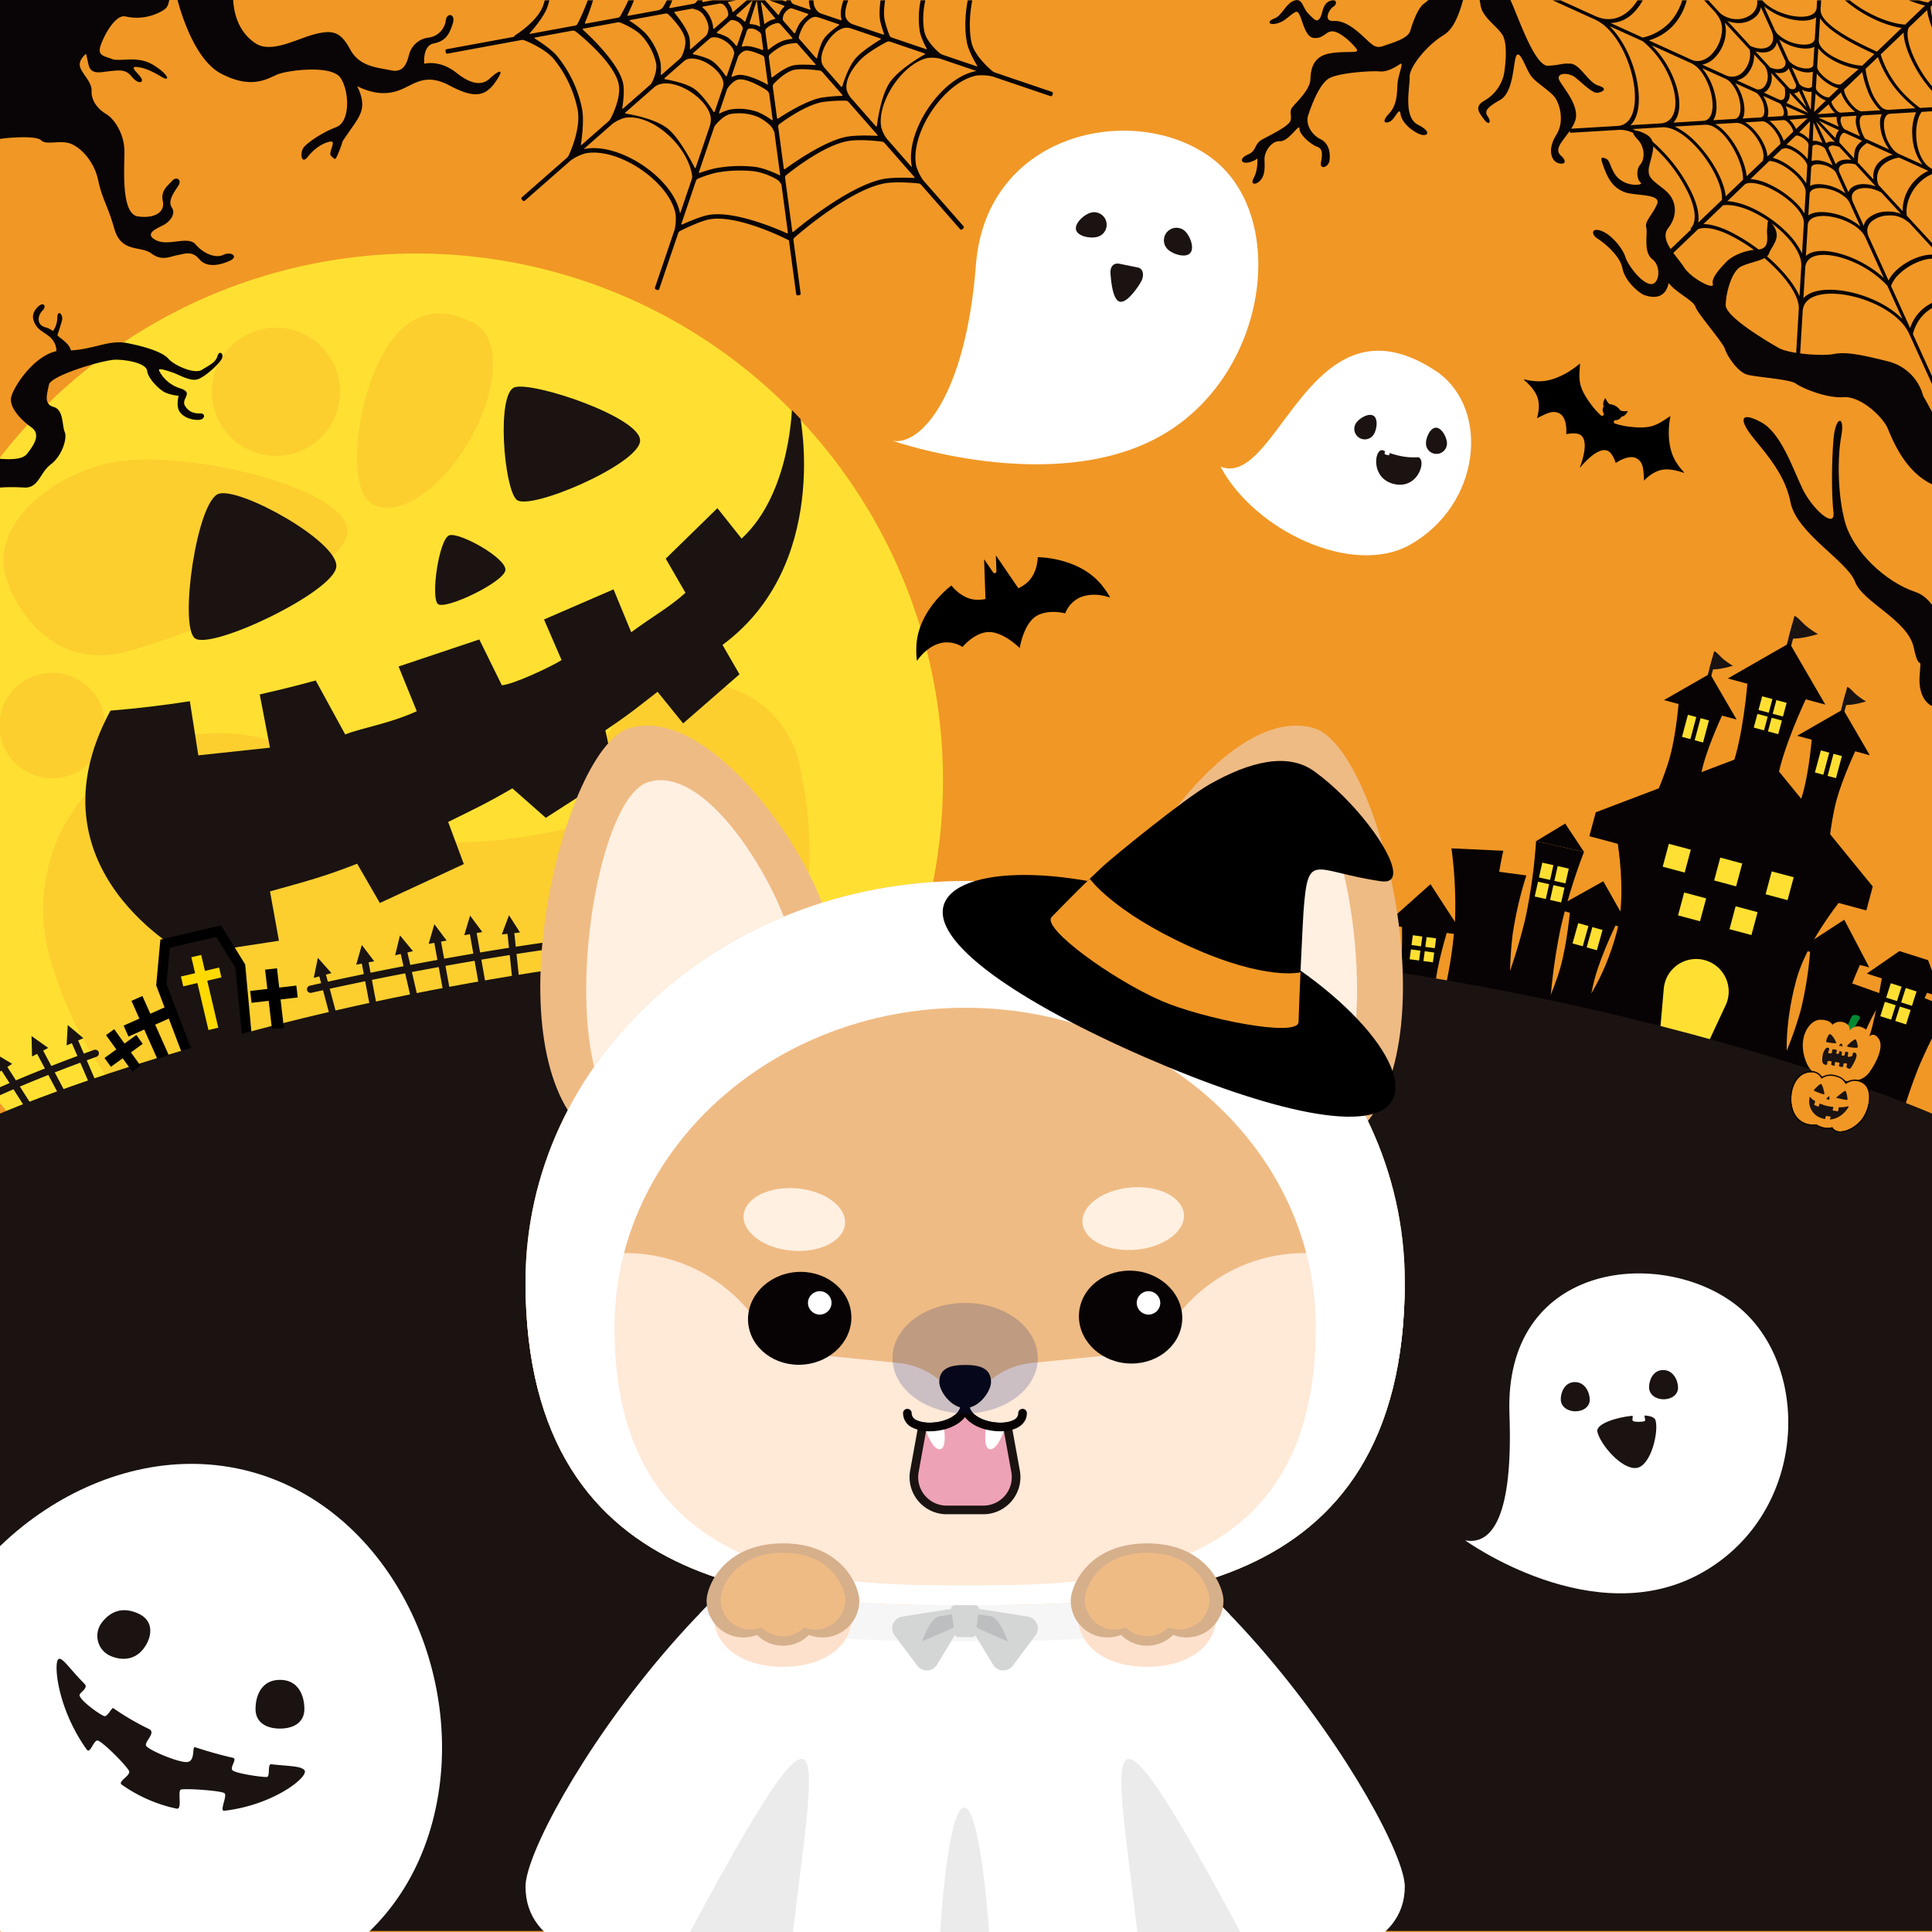 <svg xmlns="http://www.w3.org/2000/svg" xmlns:xlink="http://www.w3.org/1999/xlink" width="780" height="780" viewBox="0 0 780 780">
  <rect x="0" y="0" width="780" height="780" fill="#333333" stroke="none"/>
  <defs>
    <clipPath id="clip-path">
      <rect id="長方形_1109" data-name="長方形 1109" width="780" height="780" fill="#5f2084"/>
    </clipPath>
    <clipPath id="clip-path-2">
      <circle id="楕円形_816" data-name="楕円形 816" cx="212.119" cy="212.119" r="212.119" fill="none"/>
    </clipPath>
    <clipPath id="clip-path-3">
      <rect id="長方形_1107" data-name="長方形 1107" width="153.564" height="156.697" fill="none"/>
    </clipPath>
    <clipPath id="clip-path-4">
      <path id="パス_8819" data-name="パス 8819" d="M-2470.634,871.621c0,130.51-109.645,130.51-177.494,130.51-66.455,0-177.494,0-177.494-130.51,0-89.378,79.467-161.833,177.494-161.833S-2470.634,782.243-2470.634,871.621Z" transform="translate(2825.622 -709.788)" fill="none"/>
    </clipPath>
    <clipPath id="clip-path-5">
      <rect id="長方形_1108" data-name="長方形 1108" width="246.266" height="119.14" fill="none"/>
    </clipPath>
  </defs>
  <g id="マスクグループ_3" data-name="マスクグループ 3" clip-path="url(#clip-path)">
    <g id="グループ_8367" data-name="グループ 8367">
      <rect id="長方形_1074" data-name="長方形 1074" width="780" height="780" fill="#f19725"/>
      <g id="グループ_8304" data-name="グループ 8304" transform="translate(-44.6 102.309)">
        <circle id="楕円形_811" data-name="楕円形 811" cx="212.653" cy="212.653" r="212.653" transform="translate(0 0.036)" fill="#ffe032"/>
        <g id="グループ_8301" data-name="グループ 8301" transform="translate(44.355 24.207)">
          <path id="パス_8713" data-name="パス 8713" d="M-2907.952,606.858A156.227,156.227,0,0,1-3018.422,798.2,156.227,156.227,0,0,1-3209.76,687.727l126.94-58.888C-3052.573,669.878-2907.952,606.858-2907.952,606.858Z" transform="translate(3229.734 -429.245)" fill="#fccf2f"/>
          <circle id="楕円形_812" data-name="楕円形 812" cx="42.016" cy="42.016" r="42.016" transform="translate(239.978 149.09)" fill="#fccf2f"/>
          <circle id="楕円形_813" data-name="楕円形 813" cx="71.097" cy="71.097" r="71.097" transform="translate(17.663 169.42)" fill="#fccf2f"/>
          <circle id="楕円形_814" data-name="楕円形 814" cx="25.894" cy="25.894" r="25.894" transform="translate(85.768 5.765)" fill="#fccf2f"/>
          <circle id="楕円形_815" data-name="楕円形 815" cx="21.33" cy="21.33" r="21.33" transform="translate(0 145.086)" fill="#fccf2f"/>
          <path id="パス_8714" data-name="パス 8714" d="M-3107.778,397.05c4.66,17.391-62.447,43.5-89.228,50.679s-44.065-13.934-48.725-31.324,13.273-37.306,40.054-44.482S-3112.437,379.66-3107.778,397.05Z" transform="translate(3248.053 -311.082)" fill="#fccf2f"/>
          <path id="パス_8715" data-name="パス 8715" d="M-2913.487,256.691c10.187,5.882,9.064,26.9-2.509,46.943s-29.212,31.526-39.4,25.645-6.7-41.355,4.872-61.4S-2923.674,250.81-2913.487,256.691Z" transform="translate(3105.799 -252.308)" fill="#fccf2f"/>
        </g>
        <g id="グループ_8303" data-name="グループ 8303" transform="translate(1.104)">
          <g id="グループ_8302" data-name="グループ 8302" clip-path="url(#clip-path-2)">
            <path id="パス_8716" data-name="パス 8716" d="M-3139.328,547.268l37.114-5.672-3.606-19.935c11.637-3.251,21.506-5.734,35.19-11.169l9.156,15.859,33.9-15.713-6.315-17.008c9.946-4.927,15.244-7.337,25.918-13.564l13.508,11.9,27.847-17.926-3.815-17.4c9.412-6.284,13.434-9.633,21.073-15.563l10.332,12.77,22.747-19.822-6.853-11.868c43.6-32.2,31.32-92.2,31.32-92.2l-3.185-5.516s-.04,36-20.428,54.8l-9.766-12.289-20.858,20.38,7.963,13.792c-6.759,6.051-13.06,9.368-21.9,15.921l-7.141-17.32-28.075,12.162,7.107,16.4c-4.4,2.762-19.585,9.876-24.128,10.153l-9.093-18.482-32.59,10.914,7.344,18.054c-11.52,5.193-21.185,6.418-28.9,9.366l-11.909-21.783s-9.342,2.647-22.588,5.649l4.124,21.484-28.923,3.1-3.421-21.846c-10.064,1.549-20.908,2.9-32.058,3.793C-3204.975,512.925-3139.328,547.268-3139.328,547.268Z" transform="translate(3258.322 -264.098)" fill="#1a1311"/>
          </g>
        </g>
      </g>
      <path id="パス_8717" data-name="パス 8717" d="M-2892.66,431.019c4.254-1.174,22.918,9.213,22.555,14.032s-24.2,16.207-27.228,13.755S-2896.913,432.192-2892.66,431.019Z" transform="translate(3074.146 -214.932)" fill="#1a1311"/>
      <path id="パス_8718" data-name="パス 8718" d="M-3084.782,397.424c8.93-2.464,48.113,19.342,47.351,29.46s-50.8,34.024-57.161,28.876S-3093.713,399.888-3084.782,397.424Z" transform="translate(3173.219 -198.117)" fill="#1a1311"/>
      <path id="パス_8719" data-name="パス 8719" d="M-2838.8,311.61c7.388-2.481,51.485,12.271,50.658,21.749S-2832.875,361.686-2838,357-2846.187,314.091-2838.8,311.61Z" transform="translate(3046.558 -155.249)" fill="#1a1311"/>
      <path id="パス_8720" data-name="パス 8720" d="M-2015.606,306.118c1.5,3.978-.138,8.6-.155,8.651.458-.22.894-.436,1.315-.644,3.084-1.528,5.312-2.632,7.811-1.3.038.02.076.042.114.063,3.189,1.856,2.635,8.035,2.61,8.3h0c.037-.009,3.718-.883,5.657.245a2.671,2.671,0,0,1,.447.326c1.3,1.186,1.677,3.467,1.115,6.778a32.4,32.4,0,0,1-1.7,5.993l.149.087a32.311,32.311,0,0,1,4.37-4.44c2.6-2.125,4.769-2.926,6.445-2.38a2.593,2.593,0,0,1,.5.227c1.939,1.129,3,4.76,3.009,4.8h0c.215-.151,5.312-3.687,8.5-1.831.037.022.075.044.111.067,2.4,1.514,2.537,4,2.733,7.433.025.445.054.95.089,1.46.033-.037,3.24-3.742,7.445-4.409,3.326-.528,7.165.726,8.645,1.283l.1-.192a24.1,24.1,0,0,1-3.028-3.847c-2.653-3.94-3.193-8.87-3.18-12.311a33,33,0,0,1,.681-6.644l-.708.473c-5.119,3.426-7.456,4.99-16.658,3.753a28.391,28.391,0,0,1-5.038-1.165.728.728,0,0,1-.135-.061.7.7,0,0,1-.342-.706.7.7,0,0,1,.673-.6,2.575,2.575,0,0,0,2.238-1.141,1.91,1.91,0,0,0,.125-.254c1.754-.144,2.623-2.255,2.623-2.255s-.422.026-1.315.048a6.377,6.377,0,0,1-1.671-.293,5.454,5.454,0,0,0-1.9-1.784,5.465,5.465,0,0,0-2.49-.769,6.355,6.355,0,0,1-1.079-1.307c-.423-.788-.609-1.167-.609-1.167s-1.406,1.8-.666,3.394a2.1,2.1,0,0,0-.159.234,2.578,2.578,0,0,0,.114,2.508.7.7,0,0,1-.191.883.7.7,0,0,1-.784.052.731.731,0,0,1-.12-.088,28.411,28.411,0,0,1-3.5-3.8c-5.623-7.39-5.418-10.194-4.969-16.338.02-.276.041-.559.062-.849-.087.08-8.628,7.884-17.714,7.195a24.125,24.125,0,0,1-4.841-.732l-.121.177C-2019.776,300.248-2016.792,302.961-2015.606,306.118Z" transform="translate(2636.238 -145.898)"/>
      <g id="グループ_8305" data-name="グループ 8305" transform="translate(360.406 52.754)">
        <path id="パス_8721" data-name="パス 8721" d="M-2401.531,115.691c-30.973-22.382-90.367-10.083-94.555,43.423s-22.481,73.193-33.616,71.163c0,0,64.62,22.636,108.253-2.009S-2369.417,138.9-2401.531,115.691Z" transform="translate(2529.702 -105.067)" fill="#fff"/>
        <path id="パス_8722" data-name="パス 8722" d="M-2343.22,213.741l-7.4-1.5c-2.314-.468-3.833,1.16-3.605,3.965s.868,11.058,3.979,11.394,7.693-6.68,8.613-8.593S-2340.779,214.235-2343.22,213.741Z" transform="translate(2442.143 -158.514)" fill="#1a1311"/>
        <path id="パス_8723" data-name="パス 8723" d="M-2381.965,177.989c.788,2.682,6,3.511,8.686,2.723a5.06,5.06,0,0,0,3.429-6.282,5.061,5.061,0,0,0-6.282-3.43C-2378.814,171.788-2382.752,175.307-2381.965,177.989Z" transform="translate(2456.025 -137.868)" fill="#1a1311"/>
        <path id="パス_8724" data-name="パス 8724" d="M-2300.574,193.6c-1.924,2.027-6.944.387-8.972-1.537a5.061,5.061,0,0,1-.187-7.155,5.061,5.061,0,0,1,7.155-.187C-2300.551,186.645-2298.65,191.572-2300.574,193.6Z" transform="translate(2420.621 -144.124)" fill="#1a1311"/>
      </g>
      <g id="グループ_8309" data-name="グループ 8309" transform="translate(0 -1)">
        <path id="パス_8725" data-name="パス 8725" d="M-3252.6,866.413a1.467,1.467,0,0,1-1.333-.854,1.467,1.467,0,0,1,.718-1.947c.154-.071,15.606-7.163,39.578-15.795a1.468,1.468,0,0,1,1.878.884,1.467,1.467,0,0,1-.883,1.878c-23.854,8.589-39.192,15.628-39.344,15.7A1.463,1.463,0,0,1-3252.6,866.413Z" transform="translate(3251.6 -422.937)" fill="#1a1311"/>
        <g id="グループ_8306" data-name="グループ 8306" transform="translate(-2.159 426.262)">
          <path id="パス_8726" data-name="パス 8726" d="M-3252.6,858.868l-.853-8.207,7.077,4.242Z" transform="translate(3253.454 -850.661)" fill="#1a1311"/>
          <path id="パス_8727" data-name="パス 8727" d="M-3237,878.657a1.382,1.382,0,0,1-1.168-.64l-11.895-18.673a1.383,1.383,0,0,1,.423-1.91,1.384,1.384,0,0,1,1.911.423l11.895,18.673a1.383,1.383,0,0,1-.424,1.91A1.375,1.375,0,0,1-3237,878.657Z" transform="translate(3251.87 -853.933)" fill="#1a1311"/>
        </g>
        <g id="グループ_8307" data-name="グループ 8307" transform="translate(12.736 419.283)">
          <path id="パス_8728" data-name="パス 8728" d="M-3223.518,844.977l-.2-8.248,6.72,4.788Z" transform="translate(3223.72 -836.729)" fill="#1a1311"/>
          <path id="パス_8729" data-name="パス 8729" d="M-3209.534,866.046a1.384,1.384,0,0,1-1.223-.735l-10.382-19.554a1.383,1.383,0,0,1,.573-1.871,1.383,1.383,0,0,1,1.871.573l10.382,19.554a1.384,1.384,0,0,1-.573,1.871A1.377,1.377,0,0,1-3209.534,866.046Z" transform="translate(3222.513 -840.22)" fill="#1a1311"/>
        </g>
        <g id="グループ_8308" data-name="グループ 8308" transform="translate(26.889 414.83)">
          <path id="パス_8730" data-name="パス 8730" d="M-3195.468,836.079l.458-8.238,6.315,5.309Z" transform="translate(3195.468 -827.841)" fill="#1a1311"/>
          <path id="パス_8731" data-name="パス 8731" d="M-3182.761,858.308a1.384,1.384,0,0,1-1.271-.835l-8.786-20.321a1.383,1.383,0,0,1,.721-1.819,1.383,1.383,0,0,1,1.819.721l8.786,20.321a1.384,1.384,0,0,1-.721,1.819A1.383,1.383,0,0,1-3182.761,858.308Z" transform="translate(3194.202 -831.523)" fill="#1a1311"/>
        </g>
      </g>
      <g id="グループ_8310" data-name="グループ 8310" transform="translate(67.197 400.581)">
        <path id="パス_8732" data-name="パス 8732" d="M-3115,807.609l.8-8.212,6.089,5.567Z" transform="translate(3115.005 -799.397)" fill="#1a1311"/>
        <rect id="長方形_1075" data-name="長方形 1075" width="2.767" height="22.139" transform="translate(1.492 5.663) rotate(-21)" fill="#1a1311"/>
      </g>
      <g id="グループ_8311" data-name="グループ 8311" transform="translate(85.767 396.041)">
        <path id="パス_8733" data-name="パス 8733" d="M-3077.936,798.416l1.654-8.083,5.474,6.173Z" transform="translate(3077.936 -790.333)" fill="#1a1311"/>
        <rect id="長方形_1076" data-name="長方形 1076" width="2.767" height="22.139" transform="matrix(0.966, -0.259, 0.259, 0.966, 1.75, 5.704)" fill="#1a1311"/>
      </g>
      <g id="グループ_8318" data-name="グループ 8318" transform="translate(0 -2)">
        <path id="パス_8734" data-name="パス 8734" d="M-3000.282,783.345a1.467,1.467,0,0,1-1.429-1.146,1.467,1.467,0,0,1,1.11-1.753c52.286-11.755,96.5-17.7,96.94-17.756a1.468,1.468,0,0,1,1.649,1.261,1.468,1.468,0,0,1-1.261,1.648c-.44.059-44.532,5.985-96.684,17.71A1.493,1.493,0,0,1-3000.282,783.345Z" transform="translate(3125.681 -380.491)" fill="#1a1311"/>
        <g id="グループ_8312" data-name="グループ 8312" transform="translate(126.679 388.701)">
          <path id="パス_8735" data-name="パス 8735" d="M-2996.268,783.765l1.654-8.083,5.474,6.173Z" transform="translate(2996.268 -775.681)" fill="#1a1311"/>
          <path id="パス_8736" data-name="パス 8736" d="M-2985.756,807.743a1.385,1.385,0,0,1-1.336-1.026l-5.73-21.385a1.384,1.384,0,0,1,.979-1.695,1.385,1.385,0,0,1,1.695.978l5.73,21.385a1.383,1.383,0,0,1-.978,1.695A1.387,1.387,0,0,1-2985.756,807.743Z" transform="translate(2994.572 -779.629)" fill="#1a1311"/>
        </g>
        <g id="グループ_8313" data-name="グループ 8313" transform="translate(159.534 379.644)">
          <path id="パス_8737" data-name="パス 8737" d="M-2930.682,765.622l1.94-8.019,5.252,6.364Z" transform="translate(2930.682 -757.603)" fill="#1a1311"/>
          <path id="パス_8738" data-name="パス 8738" d="M-2920.744,789.949a1.384,1.384,0,0,1-1.347-1.074l-4.968-21.575a1.385,1.385,0,0,1,1.039-1.659,1.383,1.383,0,0,1,1.659,1.038l4.967,21.575a1.384,1.384,0,0,1-1.038,1.659A1.393,1.393,0,0,1-2920.744,789.949Z" transform="translate(2928.892 -761.597)" fill="#1a1311"/>
        </g>
        <g id="グループ_8314" data-name="グループ 8314" transform="translate(143.819 383.518)">
          <path id="パス_8739" data-name="パス 8739" d="M-2962.052,773.272l2.256-7.936,5,6.567Z" transform="translate(2962.052 -765.336)" fill="#1a1311"/>
          <path id="パス_8740" data-name="パス 8740" d="M-2952.771,797.953a1.385,1.385,0,0,1-1.358-1.127l-4.108-21.755a1.383,1.383,0,0,1,1.1-1.617,1.384,1.384,0,0,1,1.617,1.1l4.108,21.754a1.384,1.384,0,0,1-1.1,1.617A1.428,1.428,0,0,1-2952.771,797.953Z" transform="translate(2960.16 -769.375)" fill="#1a1311"/>
        </g>
        <g id="グループ_8315" data-name="グループ 8315" transform="translate(173.063 375.136)">
          <path id="パス_8741" data-name="パス 8741" d="M-2903.676,756.526l2.3-7.924,4.959,6.595Z" transform="translate(2903.676 -748.603)" fill="#1a1311"/>
          <path id="パス_8742" data-name="パス 8742" d="M-2894.487,781.253a1.383,1.383,0,0,1-1.359-1.135l-3.988-21.777a1.384,1.384,0,0,1,1.112-1.61,1.383,1.383,0,0,1,1.61,1.112l3.987,21.777a1.382,1.382,0,0,1-1.112,1.61A1.381,1.381,0,0,1-2894.487,781.253Z" transform="translate(2901.77 -752.648)" fill="#1a1311"/>
        </g>
        <g id="グループ_8316" data-name="グループ 8316" transform="translate(187.438 371.651)">
          <path id="パス_8743" data-name="パス 8743" d="M-2874.979,749.556l2.352-7.908,4.916,6.627Z" transform="translate(2874.979 -741.647)" fill="#1a1311"/>
          <path id="パス_8744" data-name="パス 8744" d="M-2865.9,774.336a1.383,1.383,0,0,1-1.36-1.144l-3.844-21.8a1.384,1.384,0,0,1,1.123-1.6,1.383,1.383,0,0,1,1.6,1.123l3.845,21.8a1.384,1.384,0,0,1-1.123,1.6A1.37,1.37,0,0,1-2865.9,774.336Z" transform="translate(2873.057 -745.699)" fill="#1a1311"/>
        </g>
        <g id="グループ_8317" data-name="グループ 8317" transform="translate(202.601 371.517)">
          <path id="パス_8745" data-name="パス 8745" d="M-2844.713,749.1l2.9-7.725,4.441,6.953Z" transform="translate(2844.713 -741.379)" fill="#1a1311"/>
          <path id="パス_8746" data-name="パス 8746" d="M-2836.839,774.39a1.384,1.384,0,0,1-1.375-1.239l-2.314-22.018a1.384,1.384,0,0,1,1.231-1.52,1.385,1.385,0,0,1,1.521,1.231l2.314,22.018a1.384,1.384,0,0,1-1.232,1.521A1.44,1.44,0,0,1-2836.839,774.39Z" transform="translate(2842.628 -745.484)" fill="#1a1311"/>
        </g>
      </g>
      <g id="グループ_8319" data-name="グループ 8319" transform="translate(63.06 373.588)">
        <path id="パス_8747" data-name="パス 8747" d="M-3112.01,801.378l-11.255-29.636,1.686-18.474,24.51-5.758,9.735,15.79,3.5,38.077Z" transform="translate(3123.265 -747.51)"/>
        <path id="パス_8748" data-name="パス 8748" d="M-3084,801.366l-3.173-32.1-7.7-12.485-18.784,4.413-1.333,14.607,9.709,25.566Z" transform="translate(3119.132 -752.136)" fill="#1a1311"/>
        <path id="パス_8749" data-name="パス 8749" d="M-3086.987,780.415l-5.719,1.343,4.46,18.985-3.972.933-4.46-18.984-5.719,1.344-.933-3.972,5.719-1.343-1.511-6.434,3.972-.933,1.512,6.434,5.719-1.344Z" transform="translate(3113.317 -759.409)" fill="#ffda00"/>
      </g>
      <g id="グループ_8322" data-name="グループ 8322" transform="translate(717.437 371.305)">
        <path id="パス_8750" data-name="パス 8750" d="M-1765.086,796.347l-20.736-7.4a96.56,96.56,0,0,1-4.474,21.193,96.563,96.563,0,0,1-9.955,19.236l20.736,7.4a102.505,102.505,0,0,1,4.633-21.136A102.493,102.493,0,0,1-1765.086,796.347Z" transform="translate(1808.642 -765.905)" fill="#070304"/>
        <path id="パス_8751" data-name="パス 8751" d="M-1712.611,808.326l-13.934-5.812a199.646,199.646,0,0,1-8.12,24.648,199.652,199.652,0,0,1-11.8,23.111l13.934,5.813a212.561,212.561,0,0,1,8.225-24.6A212.544,212.544,0,0,1-1712.611,808.326Z" transform="translate(1781.801 -772.676)" fill="#070304"/>
        <g id="グループ_8320" data-name="グループ 8320" transform="translate(27.954 12.664)">
          <path id="パス_8752" data-name="パス 8752" d="M-1714.272,787l-30.393-9.666,13.179-9.1,11.559,3.676Z" transform="translate(1752.948 -768.233)" fill="#070304"/>
          <path id="パス_8753" data-name="パス 8753" d="M-1742.349,838.39l-18.85-5.995s7.795-15.861,9.822-22.234,4.826-23.822,4.826-23.822l18.849,5.995s-7.793,15.878-9.814,22.236S-1742.349,838.39-1742.349,838.39Z" transform="translate(1761.199 -777.269)" fill="#070304"/>
          <rect id="長方形_1077" data-name="長方形 1077" width="4.578" height="6.103" transform="translate(17.966 12.994) rotate(17.643)" fill="#ffe032"/>
          <rect id="長方形_1078" data-name="長方形 1078" width="4.578" height="6.103" transform="translate(24.007 14.915) rotate(17.643)" fill="#ffe032"/>
          <rect id="長方形_1079" data-name="長方形 1079" width="4.578" height="6.103" transform="translate(15.583 20.489) rotate(17.643)" fill="#ffe032"/>
          <rect id="長方形_1080" data-name="長方形 1080" width="4.578" height="6.103" transform="translate(21.623 22.41) rotate(17.643)" fill="#ffe032"/>
        </g>
        <g id="グループ_8321" data-name="グループ 8321">
          <path id="パス_8754" data-name="パス 8754" d="M-1795.7,819.767-1817,814.2a149.2,149.2,0,0,0,9.6-25.25,149.211,149.211,0,0,0,3.974-26.72l21.3,5.566a158.581,158.581,0,0,0-9.442,25.292A158.636,158.636,0,0,0-1795.7,819.767Z" transform="translate(1817.001 -752.573)" fill="#070304"/>
          <path id="パス_8755" data-name="パス 8755" d="M-1770.879,762.2l-28.284-7.39,18.206-11.86Z" transform="translate(1808.099 -742.952)" fill="#070304"/>
        </g>
      </g>
      <g id="グループ_8327" data-name="グループ 8327" transform="translate(559.196 332.496)">
        <path id="パス_8756" data-name="パス 8756" d="M-2050.34,753.086l-18.45-2.476a144.64,144.64,0,0,0,5.676-23.806,144.657,144.657,0,0,0,.8-24.461l18.449,2.476a153.848,153.848,0,0,0-5.536,23.825A153.823,153.823,0,0,0-2050.34,753.086Z" transform="translate(2100.896 -683.878)" fill="#070304"/>
        <path id="パス_8757" data-name="パス 8757" d="M-2063.683,743.174l-20.912-.965a174.8,174.8,0,0,0,4.073-28.247,174.785,174.785,0,0,0-1.454-28.5l20.912.965a185.958,185.958,0,0,0-3.914,28.254A185.9,185.9,0,0,0-2063.683,743.174Z" transform="translate(2108.783 -675.452)" fill="#070304"/>
        <g id="グループ_8323" data-name="グループ 8323" transform="translate(47.292)">
          <path id="パス_8758" data-name="パス 8758" d="M-1991.853,676.923l-19.355-4.341,11.757-7.1Z" transform="translate(2024.867 -665.483)" fill="#070304"/>
          <path id="パス_8759" data-name="パス 8759" d="M-2019.119,744.89l-19.355-4.341a221.545,221.545,0,0,0,9.387-29.874,221.505,221.505,0,0,0,4.271-31.021L-2005.46,684a235.684,235.684,0,0,0-9.24,29.907A235.766,235.766,0,0,0-2019.119,744.89Z" transform="translate(2038.474 -672.555)" fill="#070304"/>
          <rect id="長方形_1081" data-name="長方形 1081" width="4.591" height="6.121" transform="matrix(0.976, 0.219, -0.219, 0.976, 16.184, 15.781)" fill="#ffe032"/>
          <rect id="長方形_1082" data-name="長方形 1082" width="4.591" height="6.121" transform="matrix(0.976, 0.219, -0.219, 0.976, 22.387, 17.172)" fill="#ffe032"/>
          <rect id="長方形_1083" data-name="長方形 1083" width="4.591" height="6.121" transform="matrix(0.976, 0.219, -0.219, 0.976, 14.458, 23.477)" fill="#ffe032"/>
          <rect id="長方形_1084" data-name="長方形 1084" width="4.591" height="6.121" transform="matrix(0.976, 0.219, -0.219, 0.976, 20.661, 24.868)" fill="#ffe032"/>
        </g>
        <g id="グループ_8325" data-name="グループ 8325" transform="translate(0 24.476)">
          <path id="パス_8760" data-name="パス 8760" d="M-2101.179,734.943l-31.7-4.254,18.328-16.347Z" transform="translate(2132.878 -714.342)" fill="#070304"/>
          <path id="パス_8761" data-name="パス 8761" d="M-2112.822,789.967l-19.659-2.638s4.411-13.111,5.827-23.669.618-24.367.618-24.367l19.659,2.638s-4.444,13.3-5.836,23.667S-2112.822,789.967-2112.822,789.967Z" transform="translate(2132.68 -726.794)" fill="#070304"/>
          <g id="グループ_8324" data-name="グループ 8324" transform="translate(9.902 20.609)">
            <rect id="長方形_1085" data-name="長方形 1085" width="3.856" height="4.001" transform="translate(1.299 0) rotate(7.643)" fill="#ffe032"/>
            <rect id="長方形_1086" data-name="長方形 1086" width="3.856" height="4.001" transform="translate(6.871 0.748) rotate(7.643)" fill="#ffe032"/>
            <rect id="長方形_1087" data-name="長方形 1087" width="3.856" height="4.001" transform="translate(0.532 5.716) rotate(7.643)" fill="#ffe032"/>
            <rect id="長方形_1088" data-name="長方形 1088" width="3.856" height="4.001" transform="translate(6.104 6.463) rotate(7.643)" fill="#ffe032"/>
          </g>
        </g>
        <g id="グループ_8326" data-name="グループ 8326" transform="translate(61.711 23.285)">
          <path id="パス_8762" data-name="パス 8762" d="M-1965.538,731.592l-30.8-8.624,19.688-11Z" transform="translate(2003.027 -711.964)" fill="#070304"/>
          <path id="パス_8763" data-name="パス 8763" d="M-1990.591,785.446l-19.1-5.349s6.193-12.369,9.065-22.627,4-24.044,4-24.044l19.1,5.349s-6.252,12.551-9.073,22.625S-1990.591,785.446-1990.591,785.446Z" transform="translate(2009.692 -722.675)" fill="#070304"/>
          <rect id="長方形_1089" data-name="長方形 1089" width="4.278" height="8.501" transform="translate(16.26 16.92) rotate(15.643)" fill="#ffe032"/>
          <rect id="長方形_1090" data-name="長方形 1090" width="4.278" height="8.501" transform="translate(21.964 18.517) rotate(15.643)" fill="#ffe032"/>
        </g>
      </g>
      <g id="グループ_8334" data-name="グループ 8334" transform="translate(638.535 248.684)">
        <path id="パス_8764" data-name="パス 8764" d="M-1805.355,498.177c1.338.358,2.949,2.558,4.66,3.972a36.064,36.064,0,0,0,4.829,3.343s-8.217,2.57-11.875,1.59Z" transform="translate(1891.281 -498.177)" fill="#1a1311"/>
        <rect id="長方形_1091" data-name="長方形 1091" width="11.069" height="1.845" transform="matrix(0.259, -0.966, 0.966, 0.259, 82.107, 14.251)" fill="#1a1311"/>
        <path id="パス_8765" data-name="パス 8765" d="M-1869.605,526.619c1.07.287,2.359,2.047,3.728,3.178a28.933,28.933,0,0,0,3.863,2.674s-6.573,2.056-9.5,1.272Z" transform="translate(1923.106 -512.371)" fill="#1a1311"/>
        <rect id="長方形_1092" data-name="長方形 1092" width="8.856" height="1.476" transform="matrix(0.259, -0.966, 0.966, 0.259, 50.446, 25.649)" fill="#1a1311"/>
        <path id="パス_8766" data-name="パス 8766" d="M-1762.318,555.356c1.07.287,2.359,2.047,3.728,3.178a28.925,28.925,0,0,0,3.863,2.674s-6.573,2.056-9.5,1.272Z" transform="translate(1869.565 -526.712)" fill="#1a1311"/>
        <rect id="長方形_1093" data-name="長方形 1093" width="8.856" height="1.476" transform="matrix(0.259, -0.966, 0.966, 0.259, 104.203, 40.005)" fill="#1a1311"/>
        <path id="パス_8767" data-name="パス 8767" d="M-1856.432,670.759l-111.83-29.965,2.589-9.661,66.722-25.35,45.108,55.315Z" transform="translate(1971.388 -551.877)" fill="#070304"/>
        <path id="パス_8768" data-name="パス 8768" d="M-1891.405,755.992l-83.1-22.266s8.807-10.332,14.156-30.294-2.2-49.957-2.2-49.957l100.918,27.041s-20.924,22.439-26.254,42.332S-1891.405,755.992-1891.405,755.992Z" transform="translate(1974.502 -575.678)" fill="#070304"/>
        <rect id="長方形_1094" data-name="長方形 1094" width="9.177" height="9.563" transform="matrix(0.966, 0.259, -0.259, 0.966, 35.223, 91.987)" fill="#ffe032"/>
        <rect id="長方形_1095" data-name="長方形 1095" width="9.177" height="9.563" transform="matrix(0.966, 0.259, -0.259, 0.966, 55.991, 97.551)" fill="#ffe032"/>
        <rect id="長方形_1096" data-name="長方形 1096" width="9.177" height="9.563" transform="matrix(0.966, 0.259, -0.259, 0.966, 41.415, 111.641)" fill="#ffe032"/>
        <rect id="長方形_1097" data-name="長方形 1097" width="9.177" height="9.563" transform="matrix(0.966, 0.259, -0.259, 0.966, 62.182, 117.205)" fill="#ffe032"/>
        <rect id="長方形_1098" data-name="長方形 1098" width="9.177" height="9.563" transform="matrix(0.966, 0.259, -0.259, 0.966, 76.759, 103.116)" fill="#ffe032"/>
        <path id="パス_8769" data-name="パス 8769" d="M-1891.526,807.933l-19.552-5.239,1.4-16.08a13.131,13.131,0,0,1,16.48-11.545h0a13.131,13.131,0,0,1,8.5,18.238Z" transform="translate(1942.851 -636.133)" fill="#ffe032"/>
        <g id="グループ_8329" data-name="グループ 8329" transform="translate(51.157 10.926)">
          <path id="パス_8770" data-name="パス 8770" d="M-1817.313,544.841l-39.373-10.55,24.933-14.3Z" transform="translate(1864.549 -519.987)" fill="#070304"/>
          <path id="パス_8771" data-name="パス 8771" d="M-1847.963,613.925l-24.419-6.543s7.715-15.852,11.229-28.965,4.758-30.7,4.758-30.7l24.419,6.543s-7.789,16.085-11.239,28.963S-1847.963,613.925-1847.963,613.925Z" transform="translate(1872.382 -533.825)" fill="#070304"/>
          <g id="グループ_8328" data-name="グループ 8328" transform="translate(18.355 21.505)">
            <rect id="長方形_1099" data-name="長方形 1099" width="4.287" height="5.717" transform="matrix(0.966, 0.259, -0.259, 0.966, 3.386, 0)" fill="#ffe032"/>
            <rect id="長方形_1100" data-name="長方形 1100" width="4.287" height="5.717" transform="matrix(0.966, 0.259, -0.259, 0.966, 9.121, 1.537)" fill="#ffe032"/>
            <rect id="長方形_1101" data-name="長方形 1101" width="4.287" height="5.717" transform="matrix(0.966, 0.259, -0.259, 0.966, 1.48, 7.115)" fill="#ffe032"/>
            <rect id="長方形_1102" data-name="長方形 1102" width="4.287" height="5.717" transform="matrix(0.966, 0.259, -0.259, 0.966, 7.214, 8.652)" fill="#ffe032"/>
          </g>
        </g>
        <g id="グループ_8330" data-name="グループ 8330" transform="translate(27.39 23.303)">
          <path id="パス_8772" data-name="パス 8772" d="M-1878.792,563.214l-29.339-7.861,18.579-10.659Z" transform="translate(1913.99 -544.694)" fill="#070304"/>
          <path id="パス_8773" data-name="パス 8773" d="M-1901.63,614.692l-18.2-4.875s5.749-11.812,8.367-21.584,3.546-22.875,3.546-22.875l18.2,4.876s-5.8,11.986-8.375,21.582S-1901.63,614.692-1901.63,614.692Z" transform="translate(1919.826 -555.006)" fill="#070304"/>
        </g>
        <g id="グループ_8331" data-name="グループ 8331" transform="translate(40.532 39.897)">
          <rect id="長方形_1103" data-name="長方形 1103" width="3.505" height="9.225" transform="matrix(0.966, 0.259, -0.259, 0.966, 2.387, 0)" fill="#ffe032"/>
          <rect id="長方形_1104" data-name="長方形 1104" width="3.505" height="9.225" transform="matrix(0.966, 0.259, -0.259, 0.966, 7.5, 1.37)" fill="#ffe032"/>
        </g>
        <g id="グループ_8332" data-name="グループ 8332" transform="translate(81.148 37.707)">
          <path id="パス_8774" data-name="パス 8774" d="M-1771.48,591.968l-29.339-7.861,18.579-10.659Z" transform="translate(1806.678 -573.448)" fill="#070304"/>
          <path id="パス_8775" data-name="パス 8775" d="M-1794.319,643.446l-18.2-4.875s5.749-11.812,8.367-21.584,3.546-22.876,3.546-22.876l18.2,4.876s-5.8,11.986-8.375,21.582S-1794.319,643.446-1794.319,643.446Z" transform="translate(1812.515 -583.76)" fill="#070304"/>
        </g>
        <g id="グループ_8333" data-name="グループ 8333" transform="translate(94.204 54.278)">
          <rect id="長方形_1105" data-name="長方形 1105" width="3.505" height="9.225" transform="matrix(0.966, 0.259, -0.259, 0.966, 2.387, 0)" fill="#ffe032"/>
          <rect id="長方形_1106" data-name="長方形 1106" width="3.505" height="9.225" transform="matrix(0.966, 0.259, -0.259, 0.966, 7.5, 1.37)" fill="#ffe032"/>
        </g>
      </g>
      <path id="パス_8776" data-name="パス 8776" d="M-2140.594-13.114c2.793,4.634,10.033,28.39,16.064,27.91s4.881-1.031,8.849-.865,7.157,7.619,11.274,8.844,1.8,2.621-.314,2.914-6.314-4.149-9.121-6.271-7.784-1.793-6.29,1.23,8.652,10.641,6.261,16.714-9.339,10.261-5.636,13.7-.167,3.967-2.171,2.455-2.942-5.7.3-10.806,1.608-11.706-.238-14.678-7.664-6.114-9.866-9.04-4.276-10.171-5.842-8.519-.819,14.825-6.812,18.168-6.156,4.8-4.8,6.764.536,3.873-1.663.947-3.948-5.194.384-7.588a16.562,16.562,0,0,0,7.583-10.02c.666-2.963,1.811-12.81-.485-16.437s-8.162-7.121-8.846-12.052-3.27-10.669-4.836-9.017-3.036,16.926-9.991,21.119-13.98,13.059-13.792,16.98-2.783,16.171,3.384,19.265,3.6,5.243.135,3.572-6.764-4.8-7.2-7.973-2.219,2.1-4.235,3.1-3.571.137-.44-3.17,3.25-7.627,3.417-11.6,2.953-9.739.989-8.39-5.29,3.246-8.2,2.93-16.437.484-20.42,2.829-7.082,11.029-8.356,14.794,1.474,8.048,4.934,9.72,4,5.546,3.685,8.459-4.088,4.155-3.473.842.677-5.477-1.58-6.242-7.118-4.753-7.109-7.268-4.3,5.262-7.911,5.045-6.2,4.446-6.211,6.959.476,6.037-1.343,8.442-4.683,2.442-2.965-.668,1.444-7.733,1.444-7.733a9.041,9.041,0,0,1-4.079,1.642c-2.465.342-3.461-1.672.266-3.267s2.28-4.261,5.958-6.206,8.71-4.437,10.581-6.489-.233-4.274,1.283-6.277,7.267-7.108,7.387-11.429,1.246-9.142,7.532-10.373,12.212.1,11.265-1.56-5.954-6.711-9.268-7.328-3.884,3.053-8.253,2.578-4.827-11.53-7.191-10.484-4.14,3.8-7.61,4.641-4.07-.868-1-2.013,4.549-6.012,7.974-7.2,3.252,2.778,5.757,5.3,3.351,3.484,4.563,1.879.982-5.875,4.052-7.019,3.06,1.37,1.4,2.318-4.2,5.965.075,5.732,8.281,2.8,11.987,6.233,5,5.045,8.075,3.9S-2181.279,4-2180.311.64s3.057-9.034,5.323-10.786,8.422-6.546,6.635-11.68S-2143.388-17.749-2140.594-13.114Z" transform="translate(2749.688 11.767)" fill="#090405"/>
      <path id="パス_8777" data-name="パス 8777" d="M-3187.222-9.367c-5.542,3.861-1.4,5.585-6.565,8.236A20.5,20.5,0,0,1-3208.04.817c-4.051-.976-8.662,7.54-10.063,11.729s1.4,4.193,4.608,5.448,10.2-1.534,16.618,2.382,6.982,6.987,3.491,4.888-6.844-3.773-10.191-4.054,1.531,3.213,2.089,4.89-1.673,1.953-4.046-.979-4.609-2.657-8.663-2.241-7.817,1.673-8.8-2.653l-.976-4.331s-3.352,2.51-2.375,5.446,4.744,5.866,4.6,9.637,2.37,7.124,5.864,9.219,7.4,8.241,7.4,15.226-1.408,25.137,5.433,26.118,11.031-1.809,10.057-6.139,2.1-6.284,3.776-8.236,4.048-.419,2.512,1.955-4.473,6.144-2.658,8.8-.841,5.865-3.634,7.262-7.683,3.485-2.661,6,12.854-1.953,15.924,1.679,7.954,5.732,11.171,4.2,6.282.7,2.651,2.374-9.225,3.069-12.29-.563-5.866-2.238-8.94-1.682-6.147,2.512-10.474-.7-12.152-.148-14.937-9.925-4.883-11.87-6.553-19.693-7.252-13.411-11.444-14.81-9.495.832-11.591-1.266-14.24-.842-14.24-.842l-4.916.621-7.057-62.012,76.651.406C-3186.929-12.31-3185.965-10.243-3187.222-9.367Z" transform="translate(3258.729 5.829)" fill="#090405"/>
      <path id="パス_8778" data-name="パス 8778" d="M-1831.99,212.153a19.483,19.483,0,0,0-14.422-13.992c-12.21-3.09-17.374-3.783-21.7-2.912s-17.881.013-22.276-2.5-21.458-12.532-21.34-17.333,2.361-13.67,6.3-15.55,10.323-2.471,11.218-5.244,5.023-6.082,1.982-10.831-2.458-1.286-2.774,1.074c-.319,2.375,1.566,7.931-3.73,8.181s-10.324,2.478-12.772,5.036-6.119,6.412-5.4,8.928-8.658-2.127-11.7-6.878-10.093-10.995-6.289-15.8,3.59-11.085-1.133-15.1-7.756-4.9-6.539-10.039,3.465-10.142-1.45-12.737-6.65-1.369-3.418,1.959,3.119,8.128,1.253,10.293-1.344,6.09.079,7.24-4.451,1.811-8.269-1.11-3.692-7.725-5.7-8.483-2.521-.815-.573,4.267,4.212,7.8,8.218,9.3,14.654.521,13.05,4.645-5.148,7.028-4.433,9.541-1.334,9.942,2.478,12.862,2.8,10.506-.818,10.022-8.992-7.475-10.1-11-5.634-8.958-9.637-10.452-4.39,1.341-1.482,3.174,9.055,7,9.969,11.948,6.543,10.04,9.06,10.864,8.139,2.049,9.61-4.986c2.653,3.73,10.087,7.143,10.8,9.655.716,2.5,11.2,14.517,11.913,17.02s5.055,9.354,9.125,10.395c4.071,1.024,17.113,1.8,19.5,3.57s12.343,6,19.248,5.489,15.772,7.89,17.781,12.505,8.179,21.356,23.032,24.31S-1831.99,212.153-1831.99,212.153Z" transform="translate(2608.429 -52.313)" fill="#090405"/>
      <path id="パス_8779" data-name="パス 8779" d="M-1757.886,440.163s-3.951-29.4-16.6-33.606-25.3-16.8-28.459-28c-3.162-11.211-3.162-26.613-1.578-35.018s-2.372-8.4-3.165,1.4-.793,22.407,0,29.415-8.695-1.4-12.646-9.8-8.7-22.411-16.6-26.61-8.693-1.406-4.741,4.2,14.229,15.405,16.6,28.01,22.926,23.807,26.087,32.212,21.344,15.4,23.716,26.6,3.164,1.406,2.372,11.2c-.789,9.808,4.741,14.008,8.695,12.617S-1757.886,440.163-1757.886,440.163Z" transform="translate(2547.909 -167.517)" fill="#090405"/>
      <path id="パス_8780" data-name="パス 8780" d="M-3282.453,305.9c3.74.378,18.322,3.741,21.688-.37s5.61-8.23,1.87-10.846-8.6-7.477-8.228-11.593c.34-3.732,8.68-17,18.319-19.154a6.919,6.919,0,0,0-.741-3.282c-1.871-3.739-5.61-4.115-7.481-7.105s-1.494-5.235.75-7.48,3.74-.374,1.871,1.5-2.62,5.608,1.12,6.731a8.242,8.242,0,0,1,3.12,1.523,9.433,9.433,0,0,0,1.743-5.264c0-3.737,2.616-1.5,1.869,1.122-.5,1.757-1.34,4.351-1.837,5.871a16.269,16.269,0,0,0,1.464,1.235c2.092,1.569,3.633,3.141,3.986,4.84,9.215-.44,15.426-4.331,22.564-2.97,7.853,1.5,14.583,3.74,16.827,6.357s10.47,6.359,13.459,4.487,5.612-2.99,6.358-5.61,2.994-.747,1.5,1.5-6.355,6.73-9.346,7.854-7.853-1.868-10.1-2.618-6.355-2.245-5.609-.746a14.311,14.311,0,0,0,8.6,7.1c5.609,1.868,0,4.114,1.869,7.106s4.489,2.991,6.357,2.991,1.87,2.616-1.121,2.616-5.983-1.122-7.48-3.363-.373-6.36-.373-6.36-4.113-.37-6.357-1.867-5.983-5.235-6.358-8.226-7.851-4.49-12.712-4.49-26.176,6.36-26.925,10.1-2.243,7.853,1.872,8.975,3.364,7.478,4.485,10.1-1.121,9.722-5.608,13.085-4.86,9.725-10.845,9.351-19.07-.378-19.07,4.115-13.088-10.472-13.088-10.472S-3286.191,305.531-3282.453,305.9Z" transform="translate(3271.551 -122.169)" fill="#090405"/>
      <path id="パス_8781" data-name="パス 8781" d="M-3107.413-10.459s5.555,25.65,18.176,32.337,19.1,1.874,22.993.31,21.755-3.994,25.355,1.515,3.9,17.695-1.782,19.831-11.51,6.142-13.127,8.182-1.029,7.157,1.558,3.894,5.664-5.466,8.91-6.21-.951,4.554.678,5.846,1.387,2.435,3.4-2.614-.164-1.465,3.95-7.494,7.436-9.377,3.089-18.133c4.317,2.092,10.093,4.022,16.5,1.8s10.61-7.524,20.872-2.043,14.562,4.24,18.678-1.788.307-3.735-2.36-1.208-6.646,3.358-13.575-2.137-13.02-3.68-13.02-3.68-.84-7.311,3.864-8.222,6.242-3.678,7.607-7.915-2.38-4.538-2.772-1.531a7.988,7.988,0,0,1-6.956,7.1,9.259,9.259,0,0,0-7.772,6.451c-.8,2.686-1.671,7.97-7.366,6.777s-12.76-1.49-16.527-8.461-6.862-8.094-14.407-6.116-17.6,7.958-24.035,3.52-8.742-11.585-8.857-18.978S-3103.789-17.545-3107.413-10.459Z" transform="translate(3178.413 7.8)" fill="#090405"/>
      <path id="パス_8782" data-name="パス 8782" d="M-2471.31,1159.42h-780v-330s161.661-70.581,390-70.581,390,70.581,390,70.581Z" transform="translate(3251.31 -379.84)" fill="#1a1311"/>
      <g id="グループ_8335" data-name="グループ 8335" transform="translate(-36.868 591)">
        <path id="パス_8783" data-name="パス 8783" d="M-3321.386,1271.45c-15.385,57.418,21.283,106.759,78.7,122.145s113.844-9.012,129.229-66.43-16.1-126.115-73.514-141.5S-3306,1214.031-3321.386,1271.45Z" transform="translate(3324.905 -1182.554)" fill="#fff"/>
        <path id="パス_8784" data-name="パス 8784" d="M-3171.237,1305.707a8.817,8.817,0,0,0,3.49,13.175c4.718,2.124,10.109,1.729,13.593-2.977s4.219-11.163-2.229-14.066S-3167.753,1301-3171.237,1305.707Z" transform="translate(3249.062 -1241.415)" fill="#1a1311"/>
        <path id="パス_8785" data-name="パス 8785" d="M-3025.65,1368.414c0,5.435-4.416,7.88-9.863,7.88s-9.863-2.445-9.863-7.88,2.418-11.8,9.863-11.8S-3025.65,1362.979-3025.65,1368.414Z" transform="translate(3185.407 -1269.418)" fill="#1a1311"/>
        <path id="パス_8786" data-name="パス 8786" d="M-3169.228,1396.252a59.529,59.529,0,0,0,11.98,3.9c2.432.513.309-7.017,1.672-7.663s16.35.388,17.641,1.421-2.152,7.34-.085,7.1c20.265-2.339,34.566-14.051,32.351-16.426-1.557-1.669-5.684-1.513-13.412-2.358-1.531-.167-.375,4.855-1.628,5.12s-13.514-1.451-14.144-2.883,2.075-4.4.412-4.817c-4.494-1.021-9.588-2.4-15.34-4.3-1.342-.443.247,5.66-3.2,5.988s-15.754-4.923-16.574-6.564,4.226-5.289,1.168-6.767a103.861,103.861,0,0,1-11.84-6.678q-1.348-.885-2.6-1.767c-.543-.384-2.231,3.4-3.5,3.253s-10.036-6.292-10.118-8.529c.012-.993,3.752-2.771,2.024-4.51-5.92-5.956-8.516-10.242-10.241-10.118-2.515.181-1.15,19.513,11.1,36.6,1.431,2,2.651-3.463,4.295-3.61s12.479,10.788,12.88,12.493-4.514,4.013-3.141,5.225A58.751,58.751,0,0,0-3169.228,1396.252Z" transform="translate(3265.42 -1260.953)" fill="#1a1311"/>
      </g>
      <g id="グループ_8341" data-name="グループ 8341" transform="translate(727.824 409.781)">
        <g id="グループ_8336" data-name="グループ 8336" transform="translate(17.804)">
          <path id="パス_8787" data-name="パス 8787" d="M-1758.568,826.376c1.3-2.341,3.215-5.475,3.215-5.475-.52-1.568-2.809-1.066-2.809-1.066-.586-.033-1.861,3.011-2.562,5.335Z" transform="translate(1760.725 -819.758)" fill="#008a32"/>
        </g>
        <g id="グループ_8339" data-name="グループ 8339" transform="translate(0 1.9)">
          <g id="グループ_8337" data-name="グループ 8337" transform="translate(13.725 6.069)">
            <path id="パス_8788" data-name="パス 8788" d="M-1751.891,837.354c-2.068-3.077-3.839-1.006-3.839-1.006l-13.136,16.5c3.252,2.327,9.919,2.37,13.046-1.863S-1749.824,840.43-1751.891,837.354Z" transform="translate(1768.866 -835.666)" fill="#f19725"/>
          </g>
          <g id="グループ_8338" data-name="グループ 8338">
            <path id="パス_8789" data-name="パス 8789" d="M-1784.322,825.635s-.564-2.014-4.758-2.083-8.815,6.3-6.619,14.626,7.018,8.832,13.163,8.613Z" transform="translate(1796.265 -823.551)" fill="#f19725"/>
          </g>
          <path id="パス_8790" data-name="パス 8790" d="M-1756.588,832.994s.6-2.042-2.558-3.477a4.1,4.1,0,0,0-4-.072c-3.65,2.1-9.7,15.964-6.575,20.052a9.757,9.757,0,0,0,5.63,1.576C-1762.22,850.9-1759.383,845.455-1756.588,832.994Z" transform="translate(1783.452 -826.257)" fill="#f19725"/>
          <path id="パス_8791" data-name="パス 8791" d="M-1770.574,826.328a4.6,4.6,0,0,0-6.2.1c-3.531,2.854-6.031,16.33-3.035,21.015,0,0,.7.62,4.821.142C-1772.7,846.107-1767.38,829.16-1770.574,826.328Z" transform="translate(1788.721 -824.345)" fill="#f19725"/>
        </g>
        <g id="グループ_8340" data-name="グループ 8340" transform="translate(7.867 7.712)">
          <path id="パス_8792" data-name="パス 8792" d="M-1757.124,839.409c.428.349,1.105,2.969.783,3.276s-4.151-.109-4.251-.511C-1760.685,841.8-1757.551,839.059-1757.124,839.409Z" transform="translate(1770.596 -837.261)" fill="#1a1311"/>
          <path id="パス_8793" data-name="パス 8793" d="M-1766.041,842.785c.351.079.574,1.142.281,1.215s-.457-.425-.457-.425-.581.331-.683.169C-1767.046,843.516-1766.392,842.705-1766.041,842.785Z" transform="translate(1773.754 -838.959)" fill="#1a1311"/>
          <path id="パス_8794" data-name="パス 8794" d="M-1776.033,835.19c.613-.389,2.467,2.363,2.643,3.46a.19.19,0,0,1-.2.218,25.376,25.376,0,0,1-3.665-.473C-1777.713,838.167-1776.7,835.61-1776.033,835.19Z" transform="translate(1778.969 -835.153)" fill="#1a1311"/>
          <path id="パス_8795" data-name="パス 8795" d="M-1769.014,854.27c-.4.517-.921.32-1.456,0s-.169-1.05-.113-1.482-.689-.357-1.083-.4-.315.86-.5,1.305-1.225.049-1.524-.059.225-1.366.042-1.448a5.99,5.99,0,0,0-1.635-.286c-.3.055-.161.895-.247,1.28s-1.139.028-1.336-.178.2-1.088.084-1.276a2.124,2.124,0,0,0-1.537-.183c-.244.188-.169.933-.285,1.271s-.883.328-1.588-.316-.284-3.786.219-4.766.95-1.891,1.849-1.568,0,1.091.005,1.781.748.451,1.207.392.233-1.04.435-1.4.917-.118,1.494.012.279.678.041,1.263c-.09.222.3.433.8.344s.3-.419.439-.873.505-.051.89.036.119.525.1,1.167.68.423.976.368.375-1.13.435-1.4.544-.081,1.006.023.063.985.049,1.589.685.194,1.288.208.674-1.022.8-1.4,1.418-.37,1.45.932S-1768.615,853.753-1769.014,854.27Z" transform="translate(1780.56 -840.612)" fill="#1a1311"/>
        </g>
      </g>
      <g id="グループ_8344" data-name="グループ 8344" transform="translate(722.669 432.387)">
        <g id="グループ_8342" data-name="グループ 8342">
          <path id="パス_8796" data-name="パス 8796" d="M-1776.476,870.449a6.083,6.083,0,0,0-7.1.2,5.188,5.188,0,0,0-3.067-2.681,10.577,10.577,0,0,0-2.167-.569,6.506,6.506,0,0,0-4.495,1.068s-1.455-3.364-5.792-2.352c-5.542,1.292-7.482,9.153-5.881,14.481a8.409,8.409,0,0,0,9.53,6.351s3.3,2.214,6.486,1.139c1.933,3.594,8.827,1.032,12.035-3.41S-1772.8,872.922-1776.476,870.449Z" transform="translate(1806.04 -865.402)" fill="#f19725"/>
          <path id="パス_8797" data-name="パス 8797" d="M-1798.058,865.4a4.616,4.616,0,0,1,4.236,2.542,6.37,6.37,0,0,1,3.7-1.113,7.155,7.155,0,0,1,.8.045,10.577,10.577,0,0,1,2.167.569,5.189,5.189,0,0,1,3.067,2.681,6.476,6.476,0,0,1,3.75-1.272,5.912,5.912,0,0,1,3.351,1.074c3.673,2.474,2.757,9.783-.452,14.225-2.151,2.978-5.958,5.11-8.816,5.11a3.4,3.4,0,0,1-3.219-1.7,5.786,5.786,0,0,1-1.857.294,9.343,9.343,0,0,1-4.629-1.433,7.488,7.488,0,0,1-1.252.092c-2.171,0-6.566-.742-8.278-6.443-1.6-5.328.34-13.189,5.881-14.481a6.821,6.821,0,0,1,1.556-.19m0-.52a7.379,7.379,0,0,0-1.675.2,7.935,7.935,0,0,0-5.042,3.977,15.01,15.01,0,0,0-1.22,11.161c1.848,6.149,6.753,6.813,8.777,6.813a8.954,8.954,0,0,0,1.138-.069,9.748,9.748,0,0,0,4.743,1.411,6.45,6.45,0,0,0,1.622-.2,3.958,3.958,0,0,0,3.454,1.608c3.073,0,7.045-2.289,9.238-5.326a15.254,15.254,0,0,0,2.772-10.81,6.1,6.1,0,0,0-2.451-4.151,6.444,6.444,0,0,0-3.642-1.163,6.967,6.967,0,0,0-3.561,1.033,6.336,6.336,0,0,0-3.06-2.4,10.925,10.925,0,0,0-2.311-.605,7.637,7.637,0,0,0-.852-.048,7.184,7.184,0,0,0-3.513.9,5.113,5.113,0,0,0-4.418-2.328Z" transform="translate(1806.556 -864.884)" fill="#090405"/>
        </g>
        <g id="グループ_8343" data-name="グループ 8343" transform="translate(7.785 5.23)">
          <path id="パス_8798" data-name="パス 8798" d="M-1765.6,880.816c.3.134,1.057,3.3.782,3.635s-4.147-.8-4.428-.727C-1770.025,883.918-1765.9,880.681-1765.6,880.816Z" transform="translate(1780.2 -878.062)" fill="#1a1311"/>
          <path id="パス_8799" data-name="パス 8799" d="M-1776.083,885.317a4.114,4.114,0,0,1-.045,1.388l-1.2-.27C-1777.275,886.181-1776.23,885.085-1776.083,885.317Z" transform="translate(1784.187 -880.295)" fill="#1a1311"/>
          <path id="パス_8800" data-name="パス 8800" d="M-1784.519,875.325c.585.064,1.526,3.583,1.379,4.236-.043.19-4.477-1.4-4.279-1.692S-1785.1,875.26-1784.519,875.325Z" transform="translate(1789.224 -875.323)" fill="#1a1311"/>
          <path id="パス_8801" data-name="パス 8801" d="M-1782.747,894.751l.459-1.113-1.992-.314-.378,1.28a9.147,9.147,0,0,1-1.047-.269,7.1,7.1,0,0,1-5.082-8.793,6.73,6.73,0,0,0,2.193,1.842l-.473,1.472,1.752.792.506-1.334a16.5,16.5,0,0,0,3.537,1.11c.7.135,1.363.23,2,.3l-.317,1.412,2.183.357.32-1.651a13.246,13.246,0,0,0,3.945-.453C-1774.732,889.308-1777.615,894.526-1782.747,894.751Z" transform="translate(1791.016 -880.423)" fill="#1a1311"/>
        </g>
      </g>
      <g id="グループ_8347" data-name="グループ 8347" transform="translate(626.838 0.121)">
        <g id="グループ_8346" data-name="グループ 8346" clip-path="url(#clip-path-3)">
          <g id="グループ_8345" data-name="グループ 8345" transform="translate(-5.034 -62.979)">
            <path id="パス_8802" data-name="パス 8802" d="M-1850.225-60.2l14.185-13.576-1.316-1.343-13.868,13.271c-9.422-1.544-22.14-9.047-31.3-18.226a47.852,47.852,0,0,1-10.077-13.9l1.163-19.546-1.585-.718-1.163,19.56c-.2.234-.4.465-.619.687-3.643,3.658-10.827,5.162-18.345,4.419-7.522-.723-15.335-3.713-20.188-8.592a18.581,18.581,0,0,1-3.814-5.415l-10.051-22.137-1.412.084,10.035,22.1h0c2.658,5.866,1.684,10.542-1.449,13.7-4.909,4.941-15.192,5.783-24.2.829l-20.8-22.566-.946.78,20.884,22.657c2.9,9.807.026,22.669-6.35,29-3.8,3.795-8.712,5.234-14.188,2.771-.027-.011-.053-.024-.081-.036v0l-22.1-10.036-.085,1.414,22.122,10.043a18.215,18.215,0,0,1,5.258,3.773c4.8,4.774,8.458,12.589,10.012,19.977,1.577,7.392,1.038,14.316-2.091,17.413a6.109,6.109,0,0,1-4.1,1.8h0v0l-19.725,1.173.72,1.584,19.784-1.176c4.6-.254,10.517,3.419,15.978,8.882a60.756,60.756,0,0,1,12.2,17.409c2.58,5.877,3.126,10.986.514,13.583l.3.3-13.838,13.241,1.317,1.341,15.346-14.685c2.886-1.077,7.346-.114,12.384,2.26a70.534,70.534,0,0,1,18.617,13.386c5.9,5.9,9.9,12.181,9.6,16.754h0l-1.172,19.727,1.583.72,1.174-19.744a6.1,6.1,0,0,1,1.794-4.081c3.1-3.131,10.021-3.671,17.415-2.094,7.386,1.554,15.206,5.219,19.98,10.015a18.2,18.2,0,0,1,3.77,5.256l10.048,22.128,1.414-.085-9.91-21.823a16.5,16.5,0,0,1,4.353-7.949c5.554-5.559,15.14-6.943,24.942-3.63h.005l15.747,17.083.948-.778-16.06-17.423c-1.222-8.984,1.166-22.725,8.392-29.912a16.087,16.087,0,0,1,8.929-4.685l21.849,9.92.084-1.412-19.535-8.87h0l-2.576-1.169a18.2,18.2,0,0,1-5.278-3.78c-4.794-4.775-8.459-12.592-10.015-19.98-1.576-7.391-1.036-14.317,2.092-17.412a6.114,6.114,0,0,1,4.1-1.8v0l19.732-1.174-.718-1.586-19.787,1.177c-4.132.215-8.628-2.526-13.022-6.908a72.184,72.184,0,0,1-12.414-17.626C-1848.64-51.735-1850.4-57.23-1850.225-60.2Zm-33.167-19.01c9.031,9.016,21.139,16.388,30.893,18.584l-8.039,7.69c-7.019-.4-18.22-5.232-25.883-12.924a31.223,31.223,0,0,1-7.218-10.7l.878-14.794A54.418,54.418,0,0,0-1883.392-79.211Zm36.761,119.638c-2.527-.855-5.433-.5-8.4.454a24.785,24.785,0,0,0-9.448,5.742,14.665,14.665,0,0,0-2.774,3.753l-7.928-17.463,0,0c-1.171-2.578-.671-4.6.848-6.146a10.689,10.689,0,0,1,6.778-2.619,10.976,10.976,0,0,1,6.9,1.636l1.461,1.076-.042-.151,12.584,13.652C-1846.643,40.385-1846.638,40.406-1846.631,40.428Zm-25.906-28.08c-3.961-1.412-7.954-1.115-9.942.835l-.034.034a3.733,3.733,0,0,0-.923,1.517l-3.5-7.706h0c0-.008-.008-.016-.011-.024-.576-1.315-.431-2.159.215-2.836,1.011-1.047,3.482-1.313,6.1-.674l8.055,8.739C-1872.563,12.272-1872.551,12.308-1872.537,12.347Zm-17.007-40.263a9.329,9.329,0,0,0,2.139.691l-3.87,3.7a5.46,5.46,0,0,1-1.824-.405,8.863,8.863,0,0,1-2.469-1.726,2.881,2.881,0,0,1-1-1.618l0-.026a.066.066,0,0,1,0-.014h0v0h0l.349-5.862a14.2,14.2,0,0,0,1.305,1.5A18.963,18.963,0,0,0-1889.544-27.916Zm-17.039,24.069a9.724,9.724,0,0,0-1.875-.632l3.767-3.6.08.08.016-.016c.2-.2.755-.182,1.57.184a8.894,8.894,0,0,1,2.47,1.727,2.94,2.94,0,0,1,1,1.6l-.351,5.917a14.612,14.612,0,0,0-1.306-1.5A19.025,19.025,0,0,0-1906.583-3.847Zm13.409-18.663c.2.089.4.165.6.233l-4.734,4.6.61-7.41c.092.1.177.2.27.292A11.44,11.44,0,0,0-1893.174-22.509Zm-9.78,13.257c-.121-.056-.245-.1-.367-.144l4.4-4.529-.506,7.245c-.089-.1-.175-.2-.268-.291A11.483,11.483,0,0,0-1902.953-9.252Zm.736-17.377a8.515,8.515,0,0,0,2.03.724,5.894,5.894,0,0,0,1.9.114l-.36,7.306Zm1.874,7.127-5.134-5.763a2.328,2.328,0,0,0,1.851-.625,1.935,1.935,0,0,0,.191-.224Zm.63,2.218-8.834-4.084a3.108,3.108,0,0,0,.35-.291,4.14,4.14,0,0,0,.933-3.739Zm-.941.807-7.32.372a5.909,5.909,0,0,0-.113-1.9,8.535,8.535,0,0,0-.72-2.029Zm-6.611,1.958,7.3-.616-4.641,4.368c-.03-.075-.054-.15-.088-.223a11.478,11.478,0,0,0-2.28-3.261C-1907.066-14.345-1907.168-14.431-1907.266-14.519Zm9.7,1.13,3.656,8.252a8.543,8.543,0,0,0-2.029-.719,5.923,5.923,0,0,0-1.9-.113Zm1.031-.447,7.625,8.35a5.52,5.52,0,0,0-.974-.19,3.474,3.474,0,0,0-2.537.621Zm1.214-.22,8.085,3.817c-.04.036-.085.069-.124.1a5.161,5.161,0,0,0-1.29,3.1.148.148,0,0,0,0,.021Zm-.236-1.341,7.406-.258a5.887,5.887,0,0,0,.112,1.9,8.463,8.463,0,0,0,.716,2.024Zm-.4-1.359,4.525-4.012a11.471,11.471,0,0,0,2.282,3.26c.092.092.193.177.289.267Zm-2.195-11.27a.553.553,0,0,1-.163.351,2.651,2.651,0,0,1-2.2.22,5.338,5.338,0,0,1-2.5-1.216,1.59,1.59,0,0,1-.335-.462l-2.984-6.569a13.369,13.369,0,0,0,4.465,1.84,7.983,7.983,0,0,0,4.069-.032Zm-6.616-1.027h0a1.618,1.618,0,0,1-.185,1.835c-.453.415-1.177.58-2.272.056l-5.891-6.39c2.1.477,3.922.1,4.969-.937a2.84,2.84,0,0,0,.558-.779Zm-4.371,1.622s.5,3.573-.387,4.444a1.512,1.512,0,0,1-1.671.418l-.036-.017h0l-6.356-2.886a4.276,4.276,0,0,0,1.323-.9,7.689,7.689,0,0,0,1.614-7.04Zm-2.181,6.258h0a1.59,1.59,0,0,1,.463.337,5.35,5.35,0,0,1,1.219,2.5,2.642,2.642,0,0,1-.222,2.2.521.521,0,0,1-.354.162l-5.863.349a7.989,7.989,0,0,0,.033-4.068,13.369,13.369,0,0,0-1.843-4.466Zm-4.036,7.135,5.907-.35a2.894,2.894,0,0,1,1.613,1,8.875,8.875,0,0,1,1.728,2.469,2.521,2.521,0,0,1,.3,1.3L-1909.589-6a10.787,10.787,0,0,0-.508-1.366,19,19,0,0,0-3.76-5.372A14.508,14.508,0,0,0-1915.357-14.04Zm17.385,10.3a.528.528,0,0,1,.161-.346,2.643,2.643,0,0,1,2.2-.221,5.309,5.309,0,0,1,2.5,1.218,1.6,1.6,0,0,1,.337.458l2.982,6.573a13.33,13.33,0,0,0-4.465-1.844,8.031,8.031,0,0,0-4.067.033Zm6.617,1.03h0l0,0h0a.741.741,0,0,1,.143-.915,2.407,2.407,0,0,1,1.845-.472,13.955,13.955,0,0,1,2.224.531l4.846,5.256c-2.415-.344-4.576-.013-5.763,1.149l-.034.034a2.591,2.591,0,0,0-.447.618Zm4.314-2.557a3.674,3.674,0,0,1-.027-1.012,4.251,4.251,0,0,1,1.038-2.527,1.074,1.074,0,0,1,1.09-.391.435.435,0,0,1,.044.019l.006,0h0l6.972,3.164a11.417,11.417,0,0,0-1.235,1.052c-1.853,1.834-1.911,3.653-2.049,6.029Zm2.22-5.33a1.548,1.548,0,0,1-.449-.33,5.318,5.318,0,0,1-1.218-2.5,2.644,2.644,0,0,1,.222-2.2.525.525,0,0,1,.358-.163h0l5.694-.339a8.172,8.172,0,0,0,.047,4.335,18.34,18.34,0,0,0,1.442,3.966Zm4.053-7.128-5.894.349a2.806,2.806,0,0,1-1.626-1,8.847,8.847,0,0,1-1.728-2.471,3.415,3.415,0,0,1-.3-.995l3.859-3.693a11.334,11.334,0,0,0,.43,1.13,18.936,18.936,0,0,0,3.762,5.372A14.175,14.175,0,0,0-1880.769-17.723Zm-16.87-18.966a1.266,1.266,0,0,1-.375.809c-.66.693-2.355.865-4.187.467a10.07,10.07,0,0,1-4.79-2.368,3.777,3.777,0,0,1-.786-1.093h0l-3.68-8.105a19.2,19.2,0,0,0,7.518,3.364c2.6.541,5.091.522,6.733-.348Zm-11.548-2.095a2.487,2.487,0,0,1-.293,2.964c-1.022,1.04-3.252,1.246-5.588.149l-5.94-6.441c3.179.894,5.817.39,7.344-1.135a4.748,4.748,0,0,0,1.3-2.528Zm-7.9,2.731.307.637c1.375,2.794.787,6.145-.817,7.715a2.889,2.889,0,0,1-3.372.694l-7.54-3.423a7.661,7.661,0,0,0,3.875-2.156,11.171,11.171,0,0,0,3.082-8.31Zm-3.97,10.459h0l.013.005.014.006a3.8,3.8,0,0,1,1.064.775,10.082,10.082,0,0,1,2.368,4.789c.4,1.833.229,3.528-.465,4.187a1.26,1.26,0,0,1-.835.377l-7.249.431c.871-1.64.89-4.133.346-6.734a19.151,19.151,0,0,0-3.365-7.519Zm2.871,11.724c.854-.068,2.137.674,3.462,2a16.356,16.356,0,0,1,3.207,4.582,4.971,4.971,0,0,1,.569,2.588l-5.218,4.994c-.21-3.584-2.731-8.128-5.919-11.34a16.557,16.557,0,0,0-3-2.414Zm8.058,10.986.2.2c.507-.536,1.716-.44,3.272.258a16.309,16.309,0,0,1,4.58,3.206c1.3,1.3,2.04,2.559,2.006,3.414l-.416,6.989a20.674,20.674,0,0,0-3.124-3.912c-3-2.977-6.968-5.575-10.407-6.429Zm11.639,7.825a1.245,1.245,0,0,1,.372-.825c.66-.693,2.355-.864,4.189-.465a10.071,10.071,0,0,1,4.789,2.367,3.8,3.8,0,0,1,.779,1.077l3.688,8.123a19.127,19.127,0,0,0-7.52-3.364c-2.6-.542-5.089-.524-6.73.345Zm18.81-2.217c.225-2.987.015-4.493,1.853-6.354a11.861,11.861,0,0,1,1.712-1.379l.159-.108,10.4,4.72a12.4,12.4,0,0,0-5.518,3,7.877,7.877,0,0,0-2.22,7.047Zm2.9-9.667a16.259,16.259,0,0,1-1.846-4.552c-.461-1.958-.359-3.675.374-4.378a1.524,1.524,0,0,1,1.031-.434h0l7.237-.431c-.872,1.64-.891,4.133-.349,6.734a19.176,19.176,0,0,0,3.365,7.517Zm-1.172-10.948c-.857.059-2.134-.681-3.453-2a16.41,16.41,0,0,1-3.207-4.58,5.766,5.766,0,0,1-.593-2.258l7.354-7.038a39.662,39.662,0,0,0,1.821,6.639,22.716,22.716,0,0,0,4.634,7.982,9.308,9.308,0,0,0,.915.813Zm-8.246-11.187c-.51.537-1.719.441-3.275-.255a16.432,16.432,0,0,1-4.581-3.208c-1.3-1.3-2.041-2.56-2-3.414l0-.044a.02.02,0,0,0,0-.006h0l.439-7.38a11.115,11.115,0,0,0,1.2,1.4c3.653,3.6,10,6.285,15.1,7.015Zm-10.811-18.236a2.163,2.163,0,0,1-.635,1.381c-1.111,1.141-3.768,1.381-6.627.765a15.916,15.916,0,0,1-7.59-3.777,6.444,6.444,0,0,1-1.336-1.862l-4.311-9.5a25.768,25.768,0,0,0,11.15,5.28c3.931.823,7.673.7,9.857-.83ZM-1914.6-50.7a.038.038,0,0,1,.005.012c1.195,2.671.9,4.792-.4,6.1-1.48,1.483-4.28,1.847-7.675.439l-.334-.139-9.319-10.111a12.273,12.273,0,0,0,4.24.841,10.179,10.179,0,0,0,7.366-2.713,6.783,6.783,0,0,0,1.933-3.656Zm-8.678,7.93a10.312,10.312,0,0,1-2.689,8.851,6.025,6.025,0,0,1-6.886,1.513l-9.6-4.359a9.7,9.7,0,0,0,5.046-2.813,16,16,0,0,0,4.347-8.913,12.712,12.712,0,0,0-.335-5.255Zm-9.713,11.753a6.432,6.432,0,0,1,1.859,1.336,15.909,15.909,0,0,1,3.779,7.589c.615,2.859.375,5.517-.766,6.627a2.167,2.167,0,0,1-1.446.637h0l-8.476.5c1.532-2.183,1.657-5.925.833-9.856a25.763,25.763,0,0,0-5.283-11.15Zm4.162,17.774c1.825-.1,3.905,1.1,5.879,3.056,3.215,3.188,5.712,8.251,5.148,11.193l-.18,1.021-6.534,6.25c-.676-5.88-4.391-13.465-9.091-18.206a17.548,17.548,0,0,0-3.579-2.818Zm13.475,15.354c3.092.134,7.682,2.8,10.877,6.018,2.382,2.38,3.886,4.906,3.767,6.75l-.5,8.45a21.041,21.041,0,0,0-3.415-4.328,38.934,38.934,0,0,0-10.888-7.485A21.012,21.012,0,0,0-1923,9.436Zm16.228,13.5h0c0-.007,0-.013,0-.021a2.138,2.138,0,0,1,.634-1.426c1.109-1.142,3.768-1.383,6.627-.768a15.916,15.916,0,0,1,7.589,3.778,6.435,6.435,0,0,1,1.328,1.845l4.32,9.512a25.808,25.808,0,0,0-11.149-5.281c-3.93-.822-7.67-.7-9.854.83Zm17.6,3.344h0c-.9-2.006-.641-3.416.366-4.451,1.77-1.816,6.113-1.972,9.874-.2l1.067.5,8,8.682a14.015,14.015,0,0,0-6.065-.916,11.583,11.583,0,0,0-7.387,2.873l-.031.03a5.731,5.731,0,0,0-1.577,2.848Zm10.247-7.118a7.153,7.153,0,0,1,1.527-7.912,12.566,12.566,0,0,1,6.784-3.15l11.752,5.336a17.073,17.073,0,0,0-4.96,3.48,17.73,17.73,0,0,0-5.39,12.784ZM-1860.611.4l.005,0-2.425-1.1-.107-.048A6.411,6.411,0,0,1-1865-2.087a15.871,15.871,0,0,1-3.777-7.587c-.616-2.858-.376-5.519.765-6.627a2.15,2.15,0,0,1,1.447-.638h0l10.431-.622a20.046,20.046,0,0,0-1.5,9.48,20.538,20.538,0,0,0,4.045,11.667Zm-6.721-18.92a4.218,4.218,0,0,1-3.2-1.491,20.457,20.457,0,0,1-4.026-7.057,36.1,36.1,0,0,1-1.975-7.961l5-4.783a43.815,43.815,0,0,0,10.646,16.693,49.665,49.665,0,0,0,4.467,3.949Zm-10.524-17.841c-4.81-.093-12.368-3.1-15.69-6.486-1.285-1.308-1.929-2.491-1.873-3.793a.08.08,0,0,1,0-.015h0l.525-8.831a15.218,15.218,0,0,0,2.062,2.49c3.069,3.059,7.578,5.764,11.786,7.995,3.107,1.642,6.064,3.014,8.075,3.964Zm-18.411-23.4a3.2,3.2,0,0,1-.941,2.076c-1.633,1.666-5.419,1.987-9.477,1.116-4.053-.848-8.337-2.877-10.863-5.426a9.512,9.512,0,0,1-1.982-2.761l-6.379-14.052c4.4,4.123,10.681,6.3,16.622,6.884,5.487.517,10.712-.344,13.9-2.659Zm-24.678-4.915h0a5.992,5.992,0,0,1-1.1,7.087,9.233,9.233,0,0,1-6.657,2.459,10.56,10.56,0,0,1-6.473-2.352L-1947-70.308c8.72,1.961,15.3,1.488,18.477-1.66a6.978,6.978,0,0,0,1.968-5.062Zm-15.9,7.192-.077.077a9.4,9.4,0,0,1,2.289,8.116,15.123,15.123,0,0,1-4.1,8.39c-2.349,2.379-5.394,3.375-8.048,2.177l-.077-.038h0l-17.166-7.793a21.845,21.845,0,0,0,9.276-5.436c4.2-4.2,6.571-10.149,7.17-17.141Zm-10.09,20.142a9.54,9.54,0,0,1,2.754,1.979c2.548,2.528,4.577,6.81,5.425,10.864.871,4.056.551,7.841-1.114,9.476a3.207,3.207,0,0,1-2.148.944h0l-12.128.72c2.694-2.724,3.069-7.927,1.521-13.741a40.541,40.541,0,0,0-10.249-17.481Zm5.658,24.847c2.242-.114,4.53,1.177,6.809,3.44,4.709,4.664,8.636,13.338,8.471,18.763l-6.995,6.693c-.666-6.627-5.947-15.71-12.289-22.087a29.82,29.82,0,0,0-8.272-6.078Zm16.207,23.912.357-.125c2.059-.737,5.49-.021,9.109,1.642a36.255,36.255,0,0,1,10.113,6.94c2.616,2.623,4.175,5.255,4.044,7.471l-.721,12.131a30.189,30.189,0,0,0-6.269-8.63c-6.7-6.679-16.448-12.132-23.9-12.476Zm25.207,16.657v0a.229.229,0,0,1,0-.041,3.172,3.172,0,0,1,.94-2.109c1.633-1.665,5.42-1.985,9.478-1.115,4.051.847,8.336,2.877,10.861,5.424a9.555,9.555,0,0,1,1.973,2.743l7.426,16.35a45.257,45.257,0,0,0-16.835-9.538c-6.076-1.836-11.7-1.935-14.583.668Zm40.005-3.845c-.687-4.275,1.321-9.637,5.02-13.3a15.877,15.877,0,0,1,5.887-3.785l16.484,7.485a16.456,16.456,0,0,0-7.736,4.549c-4.776,4.836-7.8,12.245-6.925,18.859Zm12.738-17.7h0l-2.059-.933-.006,0a8.9,8.9,0,0,1-2.632-1.835c-2.563-2.523-4.011-6.967-4.24-11.266-.248-4.2.627-8.218,2.166-10.178l12.4-.738c-2.539,2.845-2.842,8.364-1.615,14.2,1.248,5.836,4.025,12.006,8.065,16.244Zm-7.4-25.807a47.08,47.08,0,0,1-5.5-4.7,40.681,40.681,0,0,1-10.371-16.806l-.026-.088,9.263-8.866c.008,2.834,1.069,6.457,2.76,10.226a52.385,52.385,0,0,0,10.068,14.852,24.766,24.766,0,0,0,6.145,4.649Zm-17.434-22.725c-2.02-.971-5.342-2.475-8.877-4.344-4.111-2.164-8.479-4.841-11.134-7.508-1.833-1.855-2.8-3.517-2.71-5.251h0l.869-14.618A35.822,35.822,0,0,0-1887.286-65c7.552,7.527,17.843,12.312,25.319,13.428Zm-40.692-45.986c7.252.7,14.184-.547,18.29-3.886l-.868,14.594c-.137.167-.28.332-.437.489-2.682,2.7-8.265,3.861-14.133,3.29-5.873-.549-11.987-2.848-15.686-6.576a13.763,13.763,0,0,1-2.814-3.986l-6.1-13.431c.064.066.125.133.189.2C-1928.65-91.772-1920.44-88.768-1912.647-87.995Zm-26.058-.511a10.983,10.983,0,0,0,3.24-8.155l5.729,12.618h0c2.3,5.1,2.045,8.558-.113,10.746-2.89,2.92-9.5,3.413-18.541,1.193l-.337-.082-13.089-14.2C-1952.795-82.535-1943.508-83.731-1938.705-88.506Zm-31.409,30.7c6.192-6.238,9.2-18.027,7.038-28.135L-1949.1-70.78c-.449,7.171-2.759,13.24-6.98,17.459a21.392,21.392,0,0,1-10.43,5.638l-12.967-5.887A13.385,13.385,0,0,0-1970.114-57.809Zm-1.155,45.321c3.469-3.5,3.924-10.75,2.313-18.415-1.636-7.671-5.349-15.8-10.7-21.17-.085-.085-.172-.163-.257-.244l13.45,6.106c.9.744,1.762,1.53,2.579,2.343a38.034,38.034,0,0,1,9.728,16.53c1.475,5.493,1.046,10.306-1.331,12.664a5.677,5.677,0,0,1-3.817,1.621h0l-12.144.723C-1971.389-12.384-1971.325-12.432-1971.269-12.488ZM-1946.32,15.8A63.332,63.332,0,0,0-1959.075-2.42a38.687,38.687,0,0,0-11.5-8.335l12.089-.72c3.752-.179,8.2,2.515,12.34,6.649,6.685,6.648,12.12,16.838,11.621,22.69l-9.556,9.144C-1943.561,23.927-1944.49,19.957-1946.32,15.8Zm34.079,28.618a73.157,73.157,0,0,0-19.368-13.922c-3.786-1.784-7.408-2.876-10.382-2.882l7.939-7.6.567-.05c6.859-.634,17.375,4.913,24.183,11.746,4.308,4.315,7.063,8.985,6.828,12.926l-.721,12.12C-1904.919,52.736-1908.229,48.429-1912.242,44.414Zm29.2,10.594c-7.667-1.613-14.914-1.157-18.417,2.315-.054.054-.1.114-.151.169l.723-12.157a5.036,5.036,0,0,1,1.42-3.375c2.381-2.414,7.705-2.468,13.629-.66a42.252,42.252,0,0,1,16.892,9.938q.639.637,1.225,1.3l6.1,13.428c-.083-.087-.164-.176-.247-.258C-1867.246,60.356-1875.374,56.643-1883.045,55.008Zm28.655,7.765a17.038,17.038,0,0,0-4.144,6.812l-7.716-16.994a12.645,12.645,0,0,1,3.1-4.637,24.019,24.019,0,0,1,9.111-5.541c3.3-1.119,6.594-1.173,8.415-.111l1.432.8-.053-.133,14.269,15.481C-1839.683,55.686-1848.882,57.275-1854.39,62.773Zm33.971-34.663c-7.111,7.144-9.633,20.026-8.788,29.369l-16.078-17.444c-1.531-6.193,1.336-14.518,6.409-19.53a14.658,14.658,0,0,1,9.192-4.613l16.911,7.677A17.19,17.19,0,0,0-1820.419,28.11Zm-4.443-47.385c-3.471,3.5-3.925,10.747-2.313,18.414,1.639,7.672,5.352,15.8,10.7,21.172.083.083.173.162.256.244l-10.595-4.81,0,0-1.875-.848-1.159-.527a13.839,13.839,0,0,1-3.993-2.869c-3.668-3.644-6.513-9.689-7.712-15.4-1.222-5.719-.793-11.071,1.6-13.432a4.657,4.657,0,0,1,3.12-1.369v0l12.139-.72C-1824.745-19.378-1824.807-19.33-1824.862-19.275Zm-9.234-8.091a30.5,30.5,0,0,0,8.651,6.353l-12.151.723c-3.078.156-6.5-1.891-9.865-5.242a49.8,49.8,0,0,1-9.517-14.066c-2.262-4.988-3.209-9.623-2.176-11.992l.047-.112,7.407-7.089c.449,3.46,2.176,8.14,4.689,13.109A74.9,74.9,0,0,0-1834.1-27.366Z" transform="translate(2007.901 125.718)" fill="#090405"/>
          </g>
        </g>
      </g>
      <g id="グループ_8361" data-name="グループ 8361" transform="translate(212.164 292.938)">
        <g id="グループ_8360" data-name="グループ 8360">
          <path id="パス_8803" data-name="パス 8803" d="M-2648.482,1182.8c-88.052,0-177.14,144.008-177.14,168.99s29.583,31.96,59.165,31.96,29.355,23.97,59.165,23.97,29.523-11.186,59.106-11.186,29.524,11.186,59.165,11.186,29.64-23.97,59.223-23.97,59.165-7.871,59.165-31.96S-2560.43,1182.8-2648.482,1182.8Z" transform="translate(2825.622 -883.092)" fill="#fff"/>
          <path id="パス_8804" data-name="パス 8804" d="M-2578.079,1252.78c31.574,0,71.375,0,106.793-10.873-31.207-32.4-69.334-59.129-107.147-59.129-37.795,0-75.774,26.538-106.823,58.8C-2649.477,1252.77-2609.306,1252.78-2578.079,1252.78Z" transform="translate(2755.573 -883.079)" fill="#f6f6f6"/>
          <g id="グループ_8348" data-name="グループ 8348" transform="translate(148.067 355.097)">
            <path id="パス_8805" data-name="パス 8805" d="M-2516.112,1320.383a4.785,4.785,0,0,1-3.838-1.924l-9.142-12.225a4.759,4.759,0,0,1-.6-4.678,4.761,4.761,0,0,1,3.694-2.929l25.076-3.945a1.615,1.615,0,0,1,1.575.688,1.6,1.6,0,0,1,.041,1.718l-12.7,20.984a4.789,4.789,0,0,1-3.869,2.307C-2515.955,1320.382-2516.034,1320.383-2516.112,1320.383Z" transform="translate(2530.051 -1294.012)" fill="#d4d5d5"/>
            <path id="パス_8806" data-name="パス 8806" d="M-2457.563,1320.381c-.078,0-.156,0-.235,0a4.787,4.787,0,0,1-3.868-2.307l-12.7-20.984a1.6,1.6,0,0,1,.041-1.718,1.6,1.6,0,0,1,1.574-.688l25.075,3.945a4.761,4.761,0,0,1,3.7,2.931,4.757,4.757,0,0,1-.6,4.677l-9.142,12.225A4.785,4.785,0,0,1-2457.563,1320.381Z" transform="translate(2502.378 -1294.01)" fill="#d4d5d5"/>
            <path id="パス_8807" data-name="パス 8807" d="M-2506.008,1310.811s3.443-10.132,7.432-10.132l9.8-1.542a.632.632,0,0,1,.615.269.625.625,0,0,1,.016.672l-4.966,5.008C-2493.431,1305.62-2506.008,1310.811-2506.008,1310.811Z" transform="translate(2518.053 -1296.241)" fill="#bdbebf"/>
            <path id="パス_8808" data-name="パス 8808" d="M-2467.6,1305.085l-4.966-5.008a.623.623,0,0,1,.016-.672.625.625,0,0,1,.615-.269l9.8,1.542c3.989,0,7.391,10.186,7.391,10.186S-2467.276,1305.619-2467.6,1305.085Z" transform="translate(2501.408 -1296.24)" fill="#bdbebf"/>
            <path id="パス_8809" data-name="パス 8809" d="M-2474.243,1306.307h-5.327a1.565,1.565,0,0,1-1.584-1.293l-1.426-9.966a1.424,1.424,0,0,1,.382-1.178,1.651,1.651,0,0,1,1.2-.507h8.011a1.648,1.648,0,0,1,1.194.5,1.425,1.425,0,0,1,.393,1.163l-1.258,9.967A1.563,1.563,0,0,1-2474.243,1306.307Z" transform="translate(2506.368 -1293.362)" fill="#d4d5d5"/>
          </g>
          <g id="グループ_8349" data-name="グループ 8349" transform="translate(59.184 417.179)">
            <path id="パス_8810" data-name="パス 8810" d="M-2707.479,1500.774c24.135.008,28.426,15.975,45.4,21.838C-2655.671,1431.571-2628.041,1350.427-2707.479,1500.774Z" transform="translate(2707.479 -1417.289)" fill="#ebebeb"/>
            <path id="パス_8811" data-name="パス 8811" d="M-2335.561,1522.571c16.842-5.9,21.317-21.8,45.407-21.8C-2369.58,1350.45-2341.97,1431.546-2335.561,1522.571Z" transform="translate(2526.791 -1417.289)" fill="#ebebeb"/>
            <path id="パス_8812" data-name="パス 8812" d="M-2482.8,1533.12a89.521,89.521,0,0,1,11.271.655c-4.565-104.428-19.008-101.665-22.687.02A88.861,88.861,0,0,1-2482.8,1533.12Z" transform="translate(2601.05 -1436.852)" fill="#ebebeb"/>
          </g>
          <g id="グループ_8350" data-name="グループ 8350" transform="translate(5.968)">
            <path id="パス_8813" data-name="パス 8813" d="M-2798.019,745.994c-34.2-38.562-5.566-152.74,20.2-160.434,33.347-9.959,76.47,54.164,81.1,81.837S-2785.273,760.367-2798.019,745.994Z" transform="translate(2813.708 -584.52)" fill="#efbb84"/>
            <path id="パス_8814" data-name="パス 8814" d="M-2770.89,752.784c-14.218-36.923-.406-116.973,18.983-123.387,25.1-8.3,56.067,47,59.117,68.609S-2765.965,765.573-2770.89,752.784Z" transform="translate(2795.258 -606.496)" fill="#fff0e1"/>
          </g>
          <g id="グループ_8351" data-name="グループ 8351" transform="translate(237.083)">
            <path id="パス_8815" data-name="パス 8815" d="M-2250.89,745.994c34.2-38.562,5.566-152.74-20.2-160.434-33.348-9.959-76.471,54.164-81.1,81.837S-2263.635,760.367-2250.89,745.994Z" transform="translate(2352.358 -584.52)" fill="#efbb84"/>
            <path id="パス_8816" data-name="パス 8816" d="M-2245.022,752.784c14.218-36.923.406-116.973-18.982-123.387-25.1-8.3-56.068,47-59.118,68.609S-2249.948,765.573-2245.022,752.784Z" transform="translate(2337.812 -606.496)" fill="#fff0e1"/>
          </g>
          <g id="グループ_8354" data-name="グループ 8354" transform="translate(0 62.754)">
            <path id="パス_8817" data-name="パス 8817" d="M-2470.634,871.621c0,130.51-109.645,130.51-177.494,130.51-66.455,0-177.494,0-177.494-130.51,0-89.378,79.467-161.833,177.494-161.833S-2470.634,782.243-2470.634,871.621Z" transform="translate(2825.622 -709.788)" fill="#efbb84"/>
            <g id="グループ_8353" data-name="グループ 8353">
              <g id="グループ_8352" data-name="グループ 8352" clip-path="url(#clip-path-4)">
                <path id="パス_8818" data-name="パス 8818" d="M-2756.352,1160.655c-18.7,1.865-35.174-9.028-37.261-24.777a65.331,65.331,0,0,1-16.027,1.987c-35.717,0-64.671-28.7-64.671-64.107s28.954-64.108,64.671-64.108a64.695,64.695,0,0,1,59.647,39.3l50.678,5.053c14.9,1.485,26.47,13.723,26.853,27.446.383-13.723,11.955-25.96,26.853-27.446l50.678-5.053a64.7,64.7,0,0,1,59.647-39.3c35.717,0,64.671,28.7,64.671,64.108s-28.955,64.107-64.671,64.107a65.323,65.323,0,0,1-16.027-1.987c-2.088,15.749-18.557,26.641-37.261,24.777Z" transform="translate(2849.92 -859.433)" fill="#ffe9d7"/>
              </g>
            </g>
          </g>
          <ellipse id="楕円形_817" data-name="楕円形 817" cx="12.61" cy="20.542" rx="12.61" ry="20.542" transform="translate(86.962 210.187) rotate(-85)" fill="#fff0e1"/>
          <ellipse id="楕円形_818" data-name="楕円形 818" cx="20.542" cy="12.61" rx="20.542" ry="12.61" transform="translate(223.781 188.274) rotate(-5)" fill="#fff0e1"/>
          <g id="グループ_8355" data-name="グループ 8355" transform="translate(88.261 218.321)">
            <ellipse id="楕円形_819" data-name="楕円形 819" cx="20.882" cy="18.739" rx="20.882" ry="18.739" transform="translate(0 4.135) rotate(-5)" fill="#070304"/>
            <ellipse id="楕円形_820" data-name="楕円形 820" cx="18.739" cy="20.882" rx="18.739" ry="20.882" transform="matrix(0.087, -0.996, 0.996, 0.087, 133.596, 37.335)" fill="#070304"/>
          </g>
          <g id="グループ_8356" data-name="グループ 8356" transform="translate(114.038 228.355)">
            <ellipse id="楕円形_821" data-name="楕円形 821" cx="4.753" cy="4.719" rx="4.753" ry="4.719" fill="#fff"/>
            <ellipse id="楕円形_822" data-name="楕円形 822" cx="4.753" cy="4.719" rx="4.753" ry="4.719" transform="translate(132.724)" fill="#fff"/>
          </g>
          <path id="パス_8820" data-name="パス 8820" d="M-2471.269,1106.765c0,3.48-4.675,10.441-10.441,10.441s-10.441-6.961-10.441-10.441c0-5.766,4.674-6.961,10.441-6.961S-2471.269,1101-2471.269,1106.765Z" transform="translate(2659.205 -841.671)" fill="#070304"/>
          <g id="グループ_8357" data-name="グループ 8357" transform="translate(155.046 274.049)">
            <path id="パス_8821" data-name="パス 8821" d="M-2492.013,1131.575c0,6.762-10.249,10.061-17.139,8.89l-3.284,18.109a13.246,13.246,0,0,0,13.033,15.609h14.779a13.246,13.246,0,0,0,13.033-15.609l-3.284-18.109c-6.89,1.171-17.138-2.128-17.138-8.89Z" transform="translate(2514.39 -1131.574)" fill="#eea2b5"/>
            <path id="パス_8822" data-name="パス 8822" d="M-2486.356,1175.923h-14.778a14.948,14.948,0,0,1-11.5-5.381,14.951,14.951,0,0,1-3.242-12.28l3.591-19.8,1.7.288c4.43.752,10-.555,12.948-3.048a5.348,5.348,0,0,0,2.158-4.127h3.48a5.347,5.347,0,0,0,2.158,4.127c2.95,2.491,8.513,3.8,12.948,3.048l1.7-.288,3.591,19.8a14.943,14.943,0,0,1-3.241,12.278A14.95,14.95,0,0,1-2486.356,1175.923Zm-23.106-33.537-2.992,16.5a11.478,11.478,0,0,0,2.489,9.429,11.48,11.48,0,0,0,8.832,4.131h14.778a11.481,11.481,0,0,0,8.833-4.131,11.48,11.48,0,0,0,2.489-9.427l-2.993-16.5c-5.058.368-10.735-1.212-14.066-4.025a10.821,10.821,0,0,1-1.653-1.727,10.759,10.759,0,0,1-1.653,1.727C-2498.729,1141.174-2504.409,1142.757-2509.462,1142.385Z" transform="translate(2516.121 -1131.574)" fill="#1a1311"/>
          </g>
          <path id="パス_8823" data-name="パス 8823" d="M-2504.114,1149.321s2.793,9.237,6.088,9.237,1.743-9.182,1.743-9.182Z" transform="translate(2665.175 -866.382)" fill="#fff"/>
          <path id="パス_8824" data-name="パス 8824" d="M-2446.948,1149.321s-2.792,9.237-6.087,9.237-1.744-9.182-1.744-9.182Z" transform="translate(2640.736 -866.382)" fill="#fff"/>
          <path id="パス_8825" data-name="パス 8825" d="M-2510.6,1133.743a14.843,14.843,0,0,1-7.159-1.581,6.446,6.446,0,0,1-3.59-5.738,1.739,1.739,0,0,1,1.74-1.74,1.739,1.739,0,0,1,1.74,1.74,3,3,0,0,0,1.8,2.7,11.606,11.606,0,0,0,5.466,1.142c6.038,0,12.5-2.967,12.5-7.382v-6.987a1.74,1.74,0,0,1,1.74-1.74,1.741,1.741,0,0,1,1.74,1.74v6.987C-2494.612,1129.68-2502.739,1133.743-2510.6,1133.743Z" transform="translate(2673.773 -848.832)" fill="#070304"/>
          <path id="パス_8826" data-name="パス 8826" d="M-2458.942,1130.043c-7.857,0-15.984-4.064-15.984-10.863v-10.7a1.739,1.739,0,0,1,1.74-1.74,1.739,1.739,0,0,1,1.74,1.74v10.7c0,4.416,6.466,7.383,12.5,7.383a11.605,11.605,0,0,0,5.466-1.142,3,3,0,0,0,1.8-2.7,1.74,1.74,0,0,1,1.74-1.74,1.739,1.739,0,0,1,1.74,1.74C-2448.194,1127.171-2452.412,1130.043-2458.942,1130.043Z" transform="translate(2650.609 -845.132)" fill="#070304"/>
          <path id="パス_8827" data-name="パス 8827" d="M-2648.128,709.788c-98.028,0-177.494,72.455-177.494,161.833,0,130.51,111.039,130.51,177.494,130.51,67.849,0,177.494,0,177.494-130.51C-2470.634,782.243-2550.1,709.788-2648.128,709.788Zm0,284.354c-53.006,0-141.573,0-141.573-104.1,0-71.29,63.384-129.081,141.573-129.081s141.573,57.791,141.573,129.081C-2506.555,994.142-2594.01,994.142-2648.128,994.142Z" transform="translate(2825.622 -647.034)" fill="#fff"/>
          <g id="グループ_8358" data-name="グループ 8358" transform="translate(73.108 330.167)">
            <path id="パス_8828" data-name="パス 8828" d="M-2618.289,1274.6c0,13.238-12.52,20.774-27.965,20.774s-27.965-7.536-27.965-20.774c0-2.073-.577-4.162,0-6.213,3.108-11.045,14.938-20.953,27.965-20.953s24.856,9.907,27.965,20.953C-2617.712,1270.433-2618.289,1272.523-2618.289,1274.6Z" transform="translate(2677.085 -1245.51)" fill="#fde1cc"/>
            <path id="パス_8829" data-name="パス 8829" d="M-2648.854,1243.6c-23.838,0-30.831,17.355-30.831,23.1a14.876,14.876,0,0,0,14.876,14.876,14.809,14.809,0,0,0,5.43-1.037,14.829,14.829,0,0,0,10.525,4.363,14.829,14.829,0,0,0,10.525-4.363,14.813,14.813,0,0,0,5.43,1.037,14.876,14.876,0,0,0,14.876-14.876C-2618.023,1260.953-2625.016,1243.6-2648.854,1243.6Z" transform="translate(2679.685 -1243.597)" fill="#d6af8b"/>
            <path id="パス_8830" data-name="パス 8830" d="M-2643.213,1251.169c-19.459,0-25.169,14.167-25.169,18.857a12.144,12.144,0,0,0,12.145,12.144,12.092,12.092,0,0,0,4.432-.847,12.106,12.106,0,0,0,8.592,3.562,12.105,12.105,0,0,0,8.592-3.562,12.089,12.089,0,0,0,4.432.847,12.144,12.144,0,0,0,12.144-12.144C-2618.045,1265.337-2623.753,1251.169-2643.213,1251.169Z" transform="translate(2674.044 -1247.376)" fill="#efbb84"/>
          </g>
          <g id="グループ_8359" data-name="グループ 8359" transform="translate(220.119 330.167)">
            <path id="パス_8831" data-name="パス 8831" d="M-2324.827,1274.6c0,13.238-12.52,20.774-27.965,20.774s-27.965-7.536-27.965-20.774c0-2.073-.577-4.162,0-6.213,3.109-11.045,14.939-20.953,27.965-20.953s24.856,9.907,27.965,20.953C-2324.25,1270.433-2324.827,1272.523-2324.827,1274.6Z" transform="translate(2383.623 -1245.51)" fill="#fde1cc"/>
            <path id="パス_8832" data-name="パス 8832" d="M-2355.391,1243.6c-23.838,0-30.831,17.355-30.831,23.1a14.876,14.876,0,0,0,14.876,14.876,14.811,14.811,0,0,0,5.43-1.037,14.828,14.828,0,0,0,10.524,4.363,14.829,14.829,0,0,0,10.525-4.363,14.811,14.811,0,0,0,5.43,1.037,14.876,14.876,0,0,0,14.876-14.876C-2324.56,1260.953-2331.553,1243.6-2355.391,1243.6Z" transform="translate(2386.222 -1243.597)" fill="#d6af8b"/>
            <path id="パス_8833" data-name="パス 8833" d="M-2349.75,1251.169c-19.459,0-25.168,14.167-25.168,18.857a12.144,12.144,0,0,0,12.144,12.144,12.091,12.091,0,0,0,4.432-.847,12.1,12.1,0,0,0,8.591,3.562,12.1,12.1,0,0,0,8.592-3.562,12.092,12.092,0,0,0,4.433.847,12.144,12.144,0,0,0,12.144-12.144C-2324.582,1265.337-2330.29,1251.169-2349.75,1251.169Z" transform="translate(2380.581 -1247.376)" fill="#efbb84"/>
          </g>
        </g>
        <ellipse id="楕円形_823" data-name="楕円形 823" cx="29.327" cy="22.305" rx="29.327" ry="22.305" transform="translate(148.167 233.073)" fill="#001976" opacity="0.2"/>
        <path id="パス_8834" data-name="パス 8834" d="M-2307.506,795.055c6.8-15.583-25.877-51.3-75.884-73.113s-98.413-21.47-105.21-5.887,30.585,40.5,80.593,62.317S-2314.3,810.637-2307.506,795.055Z" transform="translate(2657.832 -644.594)"/>
        <path id="パス_8835" data-name="パス 8835" d="M-2306.219,724.963l-.069-.036c0-.49.007-.981.01-1.475.084-10.142,1.87-46.434,2.108-49.6,1.875-24.9,3.806-16.227,31.3-12.25,3.51.508,4.989-.929,4.919-3.612-.219-8.408-15.7-29.1-31.887-40.788-10.7-7.73-25.965-3.967-42.216,5.238-10.122,5.732-38.965,29.3-42.932,32.977-8.581,7.957-16.472,15.945-23.032,22.881-.711.751-2.093,2.224-2.093,2.224C-2406.077,682.235-2306.219,724.963-2306.219,724.963Z" transform="translate(2618.264 -598.749)"/>
        <path id="パス_8836" data-name="パス 8836" d="M-2357.794,757.2c16.48,7.17,55.338,15.087,55.46,8.529.157-5.331.459-12.756.782-20.021,0,0-13.867,3.611-44.832-10.464s-40.238-27.315-40.238-27.315c-5.573,5.349-15.393,15.437-15.393,15.437C-2406.272,727.867-2377.21,748.749-2357.794,757.2Z" transform="translate(2614.432 -646.105)" fill="#f19725"/>
      </g>
      <path id="パス_8837" data-name="パス 8837" d="M-3153.646,848.4l-3.933-5.456-4.773,3.441-2.573-3.57,4.772-3.441-4.169-5.783,3.314-2.39,4.169,5.784,4.773-3.441,2.574,3.57-4.772,3.441,3.862,5.358Z" transform="translate(3207.114 -415.688)"/>
      <path id="パス_8838" data-name="パス 8838" d="M-3135.871,829.933l-5.322-11.947-6.362,2.834-1.968-4.418,6.361-2.834-3.187-7.156,4.418-1.968,3.188,7.156,6.361-2.834,1.968,4.418-6.361,2.834,5.425,12.18Z" transform="translate(3199.428 -402.334)"/>
      <path id="パス_8839" data-name="パス 8839" d="M-3038.737,806.515l-1.3-11.267-6.918.8-.553-4.8,6.918-.8-.9-7.783,4.8-.553.9,7.783,6.918-.8.553,4.8-6.918.8,1.337,11.609Z" transform="translate(3148.517 -391.188)"/>
      <path id="パス_8840" data-name="パス 8840" d="M-2859.131,174.217a11.719,11.719,0,0,1,8.435,1.675s3.779-4.858,9.129-5.909c6.2-1.218,13.433,5.828,13.932,6.324l.011.034,0-.02.014.014-.011-.033c.109-.7,1.763-10.653,7.485-13.344,4.933-2.321,10.856-.643,10.856-.643a11.709,11.709,0,0,1,5.806-6.343c5.976-2.638,12.3-.024,12.3-.024s-.265-1.049-2.911-4.5c-9.146-11.924-26.273-11.81-26.273-11.81s.021,7.015-4.892,10.749a18.139,18.139,0,0,1-2.932,1.8l-9.083-13.316.226,6.458a.734.734,0,0,1-.505.724.735.735,0,0,1-.837-.284l-3.641-5.338.564,16.109a18.135,18.135,0,0,1-3.431.281c-6.17-.1-10.307-5.765-10.307-5.765s-13.869,10.046-14.181,25.071c-.091,4.348.317,5.35.317,5.35S-2865.508,175.629-2859.131,174.217Z" transform="translate(3239.324 85.32)"/>
      <g id="グループ_8362" data-name="グループ 8362" transform="translate(492.751 141.593)">
        <path id="パス_8841" data-name="パス 8841" d="M-2177.723,291.166c-51.528-35.119-64.332,47.313-87.794,38.048,13.6,25.62,53.04,44.6,76.463,31.571C-2160.44,344.623-2156.663,306.384-2177.723,291.166Z" transform="translate(2265.516 -282.405)" fill="#fff"/>
        <path id="パス_8842" data-name="パス 8842" d="M-2123.128,365.393a25.792,25.792,0,0,1-7.08-.492,33.477,33.477,0,0,1-4.39-1.21l-.232.892a5.463,5.463,0,0,1-1.661-.365c-.433-.453.183-1.173.026-1.238-.612-.254-.958-.422-.958-.422-3.367-.741-5.02,11.555,4.748,13.683S-2119.576,366.175-2123.128,365.393Z" transform="translate(2202.9 -322.389)" fill="#1a1311"/>
        <path id="パス_8843" data-name="パス 8843" d="M-2149.883,334.516c-1.939-1.314-5.753.932-7.066,2.872a4.241,4.241,0,0,0,1.134,5.89,4.242,4.242,0,0,0,5.89-1.134C-2148.612,340.2-2147.943,335.829-2149.883,334.516Z" transform="translate(2211.7 -308.215)" fill="#1a1311"/>
        <path id="パス_8844" data-name="パス 8844" d="M-2095.972,344.454c2.34-.1,4.412,3.808,4.516,6.148a4.242,4.242,0,0,1-4.051,4.423,4.242,4.242,0,0,1-4.424-4.051C-2100.033,348.634-2098.312,344.557-2095.972,344.454Z" transform="translate(2182.884 -313.37)" fill="#1a1311"/>
      </g>
      <g id="グループ_8363" data-name="グループ 8363" transform="translate(591.534 514.107)">
        <path id="パス_8845" data-name="パス 8845" d="M-1960.338,1037.729c-30.972-22.382-92.349-15.451-90.115,45.057,1.489,40.772-6.739,53.045-17.874,51.016,0,0,52.03,37.66,95.663,13.015S-1928.223,1060.936-1960.338,1037.729Z" transform="translate(2068.326 -1026.016)" fill="#fff"/>
        <path id="パス_8846" data-name="パス 8846" d="M-1961.834,1147.083c1.162,5.167,9.876,15.359,15.78,14.621s9.137-14.916,7.661-19.344c-.354-1.063-1.956-1.641-4.169-1.834-.7-.061.438,1.816-.159,2.229s-4.224.5-4.774-.046.384-2.141-.349-2.063C-1954.661,1141.368-1962.524,1144.018-1961.834,1147.083Z" transform="translate(2015.203 -1083.161)" fill="#1a1311"/>
        <path id="パス_8847" data-name="パス 8847" d="M-1979.593,1120.7c0-2.934-1.918-7.107-5.981-7.107s-5.719,4.007-5.719,6.941,2.692,4.865,5.85,4.865S-1979.593,1123.631-1979.593,1120.7Z" transform="translate(2029.883 -1069.72)" fill="#1a1311"/>
        <path id="パス_8848" data-name="パス 8848" d="M-1908.434,1111.013c0-2.934-1.917-7.106-5.981-7.106s-5.719,4.007-5.719,6.941,2.691,4.865,5.85,4.865S-1908.434,1113.947-1908.434,1111.013Z" transform="translate(1994.371 -1064.887)" fill="#1a1311"/>
      </g>
      <g id="グループ_8366" data-name="グループ 8366" transform="translate(179.844 0.121)">
        <g id="グループ_8365" data-name="グループ 8365" transform="translate(0 0)" clip-path="url(#clip-path-5)">
          <g id="グループ_8364" data-name="グループ 8364" transform="translate(0 -126.702)">
            <path id="パス_8849" data-name="パス 8849" d="M-2677.225-144.765a1.713,1.713,0,0,1,.945-.6l27.518-5.066a.605.605,0,0,0,.483-.7l-.106-.6a.609.609,0,0,0-.705-.487l-26.871,4.947a1.275,1.275,0,0,1-1.017-.325s-17.239-17.8-19.67-30.1c-1.182-5.94.641-16.268.641-16.268a2.011,2.011,0,0,1,.562-1l17.986-15.775a.61.61,0,0,0,.057-.856l-.4-.456a.608.608,0,0,0-.856-.057l-18,15.789a2.963,2.963,0,0,1-1.042.547s-.3.076-.753.168c-7.526,1.507-17.239-.52-25.329-4.67-8.109-4.134-14.521-10.39-15.792-16.921a20.517,20.517,0,0,1,.3-5.923,10.809,10.809,0,0,1,.309-1.168l7.781-22.918a.609.609,0,0,0-.381-.768l-.57-.2a.61.61,0,0,0-.77.38l-7.767,22.879-.194.574s-.165.218-.366.485c0,0-10.167,3.435-16.647,4.74-10.153,2.042-25.39-4.1-25.39-4.1a1.545,1.545,0,0,1-.581-.94l-3.8-28.243a.61.61,0,0,0-.682-.52l-.6.082a.607.607,0,0,0-.52.681l3.819,28.36a1.358,1.358,0,0,1-.353,1.023s-19.886,19.44-32.99,22.012c-7.829,1.555-14.845.529-19.011-4.177l-.021-.023c-.02-.026-.038-.047-.038-.045s-.182-.2-.4-.456l-15.932-18.165a.606.606,0,0,0-.854-.057l-.457.4a.606.606,0,0,0-.055.855l15.946,18.183a10.634,10.634,0,0,1,.727.964,19.855,19.855,0,0,1,2.407,5.241c1.3,6.413-1.453,14.962-6.274,22.155-4.8,7.208-11.643,13.02-18.068,14.276a19.831,19.831,0,0,1-5.789-.224l-.594-.109h0l-.575-.193-22.875-7.766a.608.608,0,0,0-.769.38l-.2.575a.61.61,0,0,0,.38.768l22.947,7.79a3.753,3.753,0,0,1,1.034.589s8.718,7.494,10.173,14.821a40.939,40.939,0,0,1-1.428,20.923c-2.272,6.348-11.081,11.814-11.081,11.814-.281.175-.5.411-.477.519s-.226.249-.555.311l-26.807,4.934a.609.609,0,0,0-.488.706l.11.593a.609.609,0,0,0,.708.487l29.86-5.5a2.552,2.552,0,0,1,1.162.108s8.089,3.1,11.826,7.525a47.168,47.168,0,0,1,9.662,20.388c1.581,7.911-3.6,18.593-3.6,18.593a3.568,3.568,0,0,1-.719.945l-18.164,15.93a.607.607,0,0,0-.058.854l.4.458a.609.609,0,0,0,.855.056l18.18-15.943a9.626,9.626,0,0,1,.965-.729,19.8,19.8,0,0,1,5.244-2.411c6.416-1.3,14.964,1.45,22.157,6.273,7.208,4.8,13.023,11.648,14.278,18.069a19.919,19.919,0,0,1-.218,5.765,10.047,10.047,0,0,1-.305,1.167l-7.773,22.905a.61.61,0,0,0,.379.77l.574.192a.6.6,0,0,0,.766-.379l7.665-22.573a1.706,1.706,0,0,1,.734-.85s7.38-3.8,11.665-4.659C-2780.3-40.013-2760-29.578-2760-29.578c.294.152.54.28.542.279s.039.275.085.6l2.838,21.089a.611.611,0,0,0,.684.522l.6-.081a.611.611,0,0,0,.521-.681l-2.9-21.532a1.275,1.275,0,0,1,.37-1s21.308-18.954,36.173-21.884c5.01-1,14-.011,14-.011a1.814,1.814,0,0,1,1,.52l15.737,17.946a.606.606,0,0,0,.856.056l.454-.4a.612.612,0,0,0,.057-.857l-13.986-15.948c-.22-.251-.4-.456-.4-.453s-.178-.205-.4-.456l-1.15-1.31a10.38,10.38,0,0,1-.73-.965,19.885,19.885,0,0,1-2.422-5.259c-1.3-6.412,1.454-14.964,6.272-22.157,4.8-7.205,11.645-13.02,18.067-14.274a19.8,19.8,0,0,1,5.789.226l.6.108.572.194,22.885,7.768a.608.608,0,0,0,.768-.379l.2-.576a.606.606,0,0,0-.38-.766l-22.947-7.79a4.238,4.238,0,0,1-1.048-.575s-7.308-5.849-8.49-11.732c-1.281-6.415-.534-14.325,1.368-21.213C-2682.629-137.108-2677.225-144.765-2677.225-144.765Zm-21.205-32.579c2.422,12.1,18.881,30.2,18.881,30.2.227.246.141.5-.186.557l-15.072,2.776a1.521,1.521,0,0,1-1.072-.268s-16.044-12.687-18.063-22.99c-.833-4.2,1.06-12.143,1.06-12.143a2.257,2.257,0,0,1,.6-.989l13.394-11.746c.251-.219.428-.129.395.2C-2698.5-191.739-2699.452-182.48-2698.43-177.345ZM-2763.012-55.49a3.589,3.589,0,0,1-.553-.253s-5.339-2.689-9.647-3.238a53.581,53.581,0,0,0-16.159.631,53.9,53.9,0,0,0-6.03,1.788c-.312.114-.481-.052-.374-.368l6.053-17.833.2-.575s.168-.215.372-.479c0,0,2.982-3.863,6.135-4.507a20.8,20.8,0,0,1,10.243.863,17.835,17.835,0,0,1,6.153,4.2,4.476,4.476,0,0,1,.665.994l.236.52c.136.3.269.516.293.473s.081.194.125.525l2.237,16.614A4.39,4.39,0,0,1-2763.012-55.49Zm-4.95-36.666a2.072,2.072,0,0,1-.547-.258s-7.736-4.382-11.8-3.6l-.068.014a10.063,10.063,0,0,0-1.888.646c-.3.138-.464,0-.356-.32l2.454-7.23c.108-.315.2-.575.2-.573a.033.033,0,0,0,0-.009c0-.005.158-.242.349-.516a4.988,4.988,0,0,1,2.453-1.885c2.118-.446,7.159,1.986,7.159,1.986a1.261,1.261,0,0,1,.625.862l1.375,10.2A4.236,4.236,0,0,1-2767.962-92.155Zm16.321-43.135a10.952,10.952,0,0,0,1.381,1.239c.267.2.219.409-.109.47l-6.636,1.223a2.382,2.382,0,0,1-1.153-.13,3.888,3.888,0,0,1-1.206-.966,6,6,0,0,1-1.323-2.662,2.285,2.285,0,0,1,.021-1.338c.143-.3.269-.55.275-.555s.013-.013.019-.014.008-.008.008-.011l0,0,.454-.4,4.756-4.17c.251-.221.466-.128.48.206a9.509,9.509,0,0,0,.148,1.315A12.828,12.828,0,0,0-2751.641-135.29Zm-41.449,13.145a10.183,10.183,0,0,0-1.139-1.054c-.263-.2-.209-.422.116-.481l6.429-1.184a1.806,1.806,0,0,1,.607-.057c.006.031.017.054.024.053s.29.044.616.106a2.226,2.226,0,0,1,1.069.782,5.988,5.988,0,0,1,1.323,2.662,2.313,2.313,0,0,1-.013,1.321,3.486,3.486,0,0,1-.711.949l-4.812,4.219c-.251.22-.469.128-.479-.206a9.842,9.842,0,0,0-.153-1.314A12.8,12.8,0,0,0-2793.091-122.145Zm32.366-10.1.152.169c.183.171.066.362-.262.425l-8.456,1.6c-.328.064-.387-.061-.131-.276l6.436-5.426c.256-.214.475-.275.49-.134l.025.125A7.772,7.772,0,0,0-2760.724-132.245Zm-23.287,7.056-.094-.1c-.111-.106.064-.247.387-.315l8-1.671c.329-.068.388.054.135.272l-6.173,5.319c-.253.216-.471.279-.484.139l-.024-.124A7.784,7.784,0,0,0-2784.011-125.189Zm16.252-14.3a.339.339,0,0,1,.617-.127,9.455,9.455,0,0,0,1.3,1.136,9.478,9.478,0,0,0,1.546.769.337.337,0,0,1,.113.617l-6.074,5.425c-.249.221-.359.146-.246-.168Zm-3.825,5.967c-.1.318-.215.306-.25-.026l-.677-6.233a.386.386,0,0,1,.521-.442,5.541,5.541,0,0,0,2.132.155l.142-.029c.156-.043.2.181.095.5Zm-1.531,2.212c.047.33-.092.392-.309.141l-5.832-6.771c-.217-.252-.193-.481.055-.509l.221-.042c1.65-.338,3.99-2.434,3.99-2.434.246-.222.49-.135.534.195Zm-2.142.419c.224.246.152.359-.165.249l-7.713-2.683a.338.338,0,0,1-.132-.615,9.5,9.5,0,0,0,1.132-1.3,9.56,9.56,0,0,0,.768-1.546.343.343,0,0,1,.623-.119Zm-8.972-.668c-.042-.136.185-.164.5-.064l7.9,2.5c.316.1.308.229-.019.289l-8.135,1.451c-.326.057-.563.036-.525-.051l.029-.08a7.758,7.758,0,0,0,.272-3.916Zm9.756,5.666c.246-.224.356-.151.245.165l-2.746,7.782a.341.341,0,0,1-.619.131,9.412,9.412,0,0,0-1.3-1.133,9.359,9.359,0,0,0-1.542-.768.343.343,0,0,1-.116-.624Zm1.865.256c.1-.317.219-.3.261.026l1.23,9.657c.041.332-.145.442-.416.248a3.816,3.816,0,0,0-.47-.266,8.789,8.789,0,0,0-2.908-.614.438.438,0,0,1-.42-.6Zm1.888.395c-.052-.33.083-.39.3-.135l5.209,6.179c.213.255.32.472.23.483l-.078.014a10.2,10.2,0,0,0-4.288,2.117l-.007.005c-.006.007-.055-.256-.107-.586Zm1.239-1.43c-.219-.248-.146-.358.168-.244l7.715,2.805a.344.344,0,0,1,.132.622,9.436,9.436,0,0,0-1.135,1.3,9.416,9.416,0,0,0-.769,1.542.338.338,0,0,1-.618.114Zm.928-1.639c-.318-.1-.307-.232.021-.285l7.674-1.218a.4.4,0,0,1,.48.5,11.091,11.091,0,0,0-.151,3.323l.024.123c.042.134-.184.16-.5.055Zm7.44-11.481a8.441,8.441,0,0,1-.746.588l-.213.043a4.137,4.137,0,0,1-2.762-.83,4.134,4.134,0,0,1-1.822-2.231l-.04-.218a8.409,8.409,0,0,1,.258-.916l2.035-5.994c.106-.316.362-.356.563-.093a18.079,18.079,0,0,0,3.176,3.21,18.116,18.116,0,0,0,4.18,1.708c.323.087.381.338.13.558Zm-7.045-4.154a4.758,4.758,0,0,1-.55,1.066,2.852,2.852,0,0,1-1.506,1.029,4.01,4.01,0,0,1-2.186-.68,1.5,1.5,0,0,1-.59-.929l-.963-7.137c-.042-.331.172-.494.479-.364,0,0,3.919,1.674,6.067,1.256a5.127,5.127,0,0,0,.783-.209c.312-.117.48.044.374.36Zm-6.819-.64a1.678,1.678,0,0,1-.291,1.079s-2.248,2.885-4.066,3.233a2.917,2.917,0,0,1-1.784-.136c-.3-.152-.546-.283-.554-.292a.139.139,0,0,1-.012-.015s-.18-.206-.4-.456l-4.01-4.575c-.222-.25-.13-.458.2-.462a10.974,10.974,0,0,0,1.741-.164c3.1-.636,7.758-5,7.758-5,.243-.228.479-.144.523.186Zm-8.477,4.61c.222.251.4.455.4.455s.085.132.192.292l.046.218a4.147,4.147,0,0,1-.829,2.761,5.2,5.2,0,0,1-1.7,1.538,2.978,2.978,0,0,1-.73.3,4.791,4.791,0,0,1-.938-.232l-5.991-2.035c-.316-.108-.359-.361-.095-.564a18.146,18.146,0,0,0,3.21-3.178,18.181,18.181,0,0,0,1.7-4.183c.087-.323.338-.38.558-.13Zm-10.494,5.394c-.118-.313.047-.482.364-.374l6.045,2.051a3.573,3.573,0,0,1,1.024.6,2.278,2.278,0,0,1,.525,1.226,5.978,5.978,0,0,1-.2,2.966,2.563,2.563,0,0,1-.415.839,2.144,2.144,0,0,1-1.01.552l-6.45,1.187c-.328.062-.476-.135-.329-.434a8.9,8.9,0,0,0,.367-.887,12.826,12.826,0,0,0,.442-6.454A9.859,9.859,0,0,0-2793.948-134.586Zm10.333,16.943c.251-.22.517-.441.6-.493a2.866,2.866,0,0,1,.958-.078,5.191,5.191,0,0,1,2.158.773,5.2,5.2,0,0,1,1.539,1.7,3.117,3.117,0,0,1,.3.732,5.113,5.113,0,0,1-.233.936l-2.037,6c-.105.315-.36.357-.563.093a18.223,18.223,0,0,0-3.176-3.213,18.211,18.211,0,0,0-4.178-1.705c-.322-.087-.381-.339-.13-.558Zm7.038,4.156c.108-.316.2-.574.2-.576h0s.154-.226.338-.5c0,0,.067-.1.65-.232a4.283,4.283,0,0,1,2.574.445,9.4,9.4,0,0,1,1.654,1.107,1.838,1.838,0,0,1,.542.993l.761,5.657c.043.331-.172.5-.482.375,0,0-4.755-1.914-7.178-1.45l-.074.015a3.987,3.987,0,0,0-.505.123c-.31.115-.48-.048-.375-.364Zm7.595-.2a1.575,1.575,0,0,1,.311-1.065,3.855,3.855,0,0,1,.483-.435,8.443,8.443,0,0,1,3.481-1.731,2.243,2.243,0,0,1,1.07-.084c.3.137.556.254.561.26l.024.026s0,.005,0,.005h0l.4.455,4.479,5.105c.219.251.128.49-.2.529,0,0-1.067.131-1.778.273-3.8.743-7.349,3.922-7.349,3.922-.247.221-.486.133-.531-.2Zm7.689-3.779a8.725,8.725,0,0,1-.586-.742l-.044-.212a4.132,4.132,0,0,1,.831-2.759,5.191,5.191,0,0,1,1.7-1.538,3.108,3.108,0,0,1,.734-.3,4.953,4.953,0,0,1,.937.235l5.787,1.965c.316.107.361.364.1.571a18.833,18.833,0,0,0-3.362,3.442,24.043,24.043,0,0,0-1.671,3.577.331.331,0,0,1-.609.112Zm10.507-5.38c.116.313-.045.481-.362.374l-6.029-2.048a3.686,3.686,0,0,1-1.032-.592,2.278,2.278,0,0,1-.536-1.234,5.977,5.977,0,0,1,.2-2.967,3.006,3.006,0,0,1,.2-.511,1.672,1.672,0,0,1,.935-.611l6.618-1.218c.328-.061.478.135.333.438,0,0-.109.232-.251.642a12.814,12.814,0,0,0-.446,6.456A9.843,9.843,0,0,0-2750.786-122.848Zm-1.95-24.292a9.247,9.247,0,0,1-.97.722,2.109,2.109,0,0,1-.651.212c-1.391.3-3.52-.339-5.293-1.541-1.792-1.182-3.2-2.9-3.453-4.3a2.149,2.149,0,0,1-.047-.727,10.879,10.879,0,0,1,.307-1.169l2.6-7.664c.105-.315.348-.347.533-.071,0,0,2.867,4.238,5.4,5.943,2.54,1.684,7.556,2.709,7.556,2.709.327.067.389.3.137.519Zm-11.831-7.385a4.788,4.788,0,0,1-.55,1.066,5.415,5.415,0,0,1-2.645,1.967c-2.124.435-6.134-2.143-6.134-2.143a1.5,1.5,0,0,1-.589-.929l-.97-7.2c-.045-.33.166-.482.466-.341,0,0,5.876,2.789,9.023,2.166a14.465,14.465,0,0,0,3.256-1.316c.291-.161.442-.035.335.281Zm-11.926-1.312a2.849,2.849,0,0,1-.023.95,3.3,3.3,0,0,1-.49.822s-4.22,5.276-7.5,5.9a6.855,6.855,0,0,1-4.015-.678,3.9,3.9,0,0,1-.934-.741l-4.907-5.595c-.219-.249-.127-.433.206-.406a27.145,27.145,0,0,0,5.842-.134c4.108-.829,10.558-5.488,10.558-5.488a.335.335,0,0,1,.574.246Zm-14.329,7.455c.219.249.4.457.4.458l.013.014s.152.236.33.517a2.1,2.1,0,0,1,.218.663c.3,1.388-.339,3.52-1.541,5.3-1.181,1.791-2.9,3.2-4.3,3.45a2.125,2.125,0,0,1-.717.051,10.667,10.667,0,0,1-1.169-.305l-7.679-2.607c-.316-.107-.348-.347-.074-.534,0,0,4.245-2.866,5.949-5.4,1.684-2.54,2.708-7.557,2.708-7.557.066-.325.3-.388.522-.137Zm-7.355,11.863a3.911,3.911,0,0,1,1.039.586,5.84,5.84,0,0,1,1.768,2.974,11.028,11.028,0,0,1-.376,5.5,6.868,6.868,0,0,1-1.252,2.085,2.12,2.12,0,0,1-1.005.556l-9.368,1.726c-.327.059-.477-.136-.328-.435,0,0,3.848-7.845,3.021-12.142a15.689,15.689,0,0,0-1.069-2.966c-.146-.3,0-.459.311-.352Zm-.5,13.678c.329-.06.608-.05.623.023s.294.181.623.237a5.742,5.742,0,0,1,2.983,1.646A10.988,10.988,0,0,1-2792-116a5.911,5.911,0,0,1-.459,3.379,3.7,3.7,0,0,1-.727.945l-5.846,5.126c-.249.22-.438.127-.416-.205a21.075,21.075,0,0,0-.165-4.275c-.819-4-5.954-10.015-5.954-10.015-.218-.253-.125-.509.2-.571Zm6.672,12.559a10.04,10.04,0,0,1,.964-.727,2.116,2.116,0,0,1,.666-.22c1.389-.3,3.518.339,5.3,1.542,1.793,1.182,3.2,2.9,3.45,4.3a2.2,2.2,0,0,1,.052.71,10.346,10.346,0,0,1-.305,1.169l-2.607,7.681c-.106.317-.348.349-.534.072,0,0-2.866-4.241-5.4-5.944-2.543-1.684-7.554-2.71-7.554-2.71-.329-.065-.391-.3-.14-.52Zm24.429,7.017a1.37,1.37,0,0,1,.353-1.023s3.618-3.506,7.429-4.279c.9-.179,2.628-.351,2.628-.351.334-.034.668-.064.745-.071a1.453,1.453,0,0,1,.539.447l7.071,8.062c.22.251.128.433-.2.408,0,0-5.688-.455-8.515.1-3.638.709-8.446,4.748-8.446,4.748-.256.213-.5.12-.545-.211Zm12.374-7.26a1.24,1.24,0,0,1-.231-1.038,20.264,20.264,0,0,1,1.767-4.264c1.22-1.929,2.883-3.385,4.367-3.659a2.864,2.864,0,0,1,1-.016,10.69,10.69,0,0,1,1.17.311l7.665,2.6c.316.107.349.347.072.534,0,0-4.243,2.864-5.948,5.395-1.682,2.54-2.709,7.555-2.709,7.555-.065.327-.3.39-.519.138Zm8.639-10.394a3.8,3.8,0,0,1-1.038-.588,5.825,5.825,0,0,1-1.759-2.968,11,11,0,0,1,.375-5.5,7.03,7.03,0,0,1,.963-1.775,1.869,1.869,0,0,1,.968-.59l13.692-2.519c.327-.061.446.119.267.4a59.951,59.951,0,0,0-3.508,6.153c-1.41,3.2-2.288,6.445-1.771,9.147a4.011,4.011,0,0,0,.135.567c.109.315-.058.484-.375.378Zm.464-13.917a4.6,4.6,0,0,1-1.2-.015,5.755,5.755,0,0,1-2.986-1.645,11.012,11.012,0,0,1-2.453-4.942,5.9,5.9,0,0,1,.46-3.381c.147-.3.279-.55.291-.56a.179.179,0,0,1,.021-.02l.005,0,.454-.4,6.226-5.459c.249-.219.459-.126.466.206a7.368,7.368,0,0,0,.133,1.181c1.026,4.851,10.814,12.789,10.814,12.789.26.21.2.421-.128.469Zm3.636-21.313a9.331,9.331,0,0,1-.97.722,5.014,5.014,0,0,1-1.463.591c-2.317.482-5.629-.544-8.4-2.415-2.788-1.85-5.006-4.515-5.448-6.841a5.146,5.146,0,0,1,0-1.657,10.275,10.275,0,0,1,.305-1.17l3.114-9.174c.107-.316.338-.342.511-.058,0,0,4.1,6.727,7.927,9.3,3.841,2.55,11.624,3.767,11.624,3.767.33.052.394.274.143.494Zm-17.707-11.324c-.107.316-.2.578-.2.582v0a7.729,7.729,0,0,1-5.952,5.159c-3.053.609-8.81-2.876-8.81-2.876a4.6,4.6,0,0,1-.652-.452,1.94,1.94,0,0,1-.214-.739l-1.614-11.992c-.044-.329.135-.431.4-.225a20.7,20.7,0,0,0,3.7,2.336,19.519,19.519,0,0,0,11.015,1.052,23.264,23.264,0,0,0,5-2.013c.3-.158.446-.029.34.287Zm-17.5,2.877a1.231,1.231,0,0,1-.383.99s-6.284,5.264-10.612,6.11c-3.9.784-8.833-1.615-8.833-1.615a3.635,3.635,0,0,1-.947-.72l-6.465-7.376c-.222-.25-.128-.433.2-.4a36.11,36.11,0,0,0,7.795-.166,32.843,32.843,0,0,0,13.063-5.782,27.1,27.1,0,0,0,3.969-4.273c.2-.267.4-.216.442.114Zm-22.184,5.916a9.513,9.513,0,0,1,.731.963,5.039,5.039,0,0,1,.635,1.528c.484,2.318-.541,5.629-2.414,8.405-1.846,2.788-4.512,5-6.838,5.446a5.1,5.1,0,0,1-1.66,0,10.016,10.016,0,0,1-1.171-.305l-9.175-3.114c-.314-.108-.339-.337-.054-.509,0,0,6.729-4.1,9.3-7.929,2.55-3.839,3.766-11.625,3.766-11.625.051-.329.274-.393.492-.142Zm-11.281,17.763a4.309,4.309,0,0,1,1.051.567s3.088,2.405,3.624,5.041c.881,4.288-3.731,11.683-3.731,11.683a3.655,3.655,0,0,1-.812.868l-.144.1a3.226,3.226,0,0,1-1.087.461l-12.031,2.215c-.326.061-.472-.134-.321-.432,0,0,6.7-13.294,5.484-19.633a17.267,17.267,0,0,0-1.362-3.594c-.153-.3-.018-.452.3-.344Zm1.887,20.022a1.359,1.359,0,0,1,1.036.3s5.994,5.612,6.822,9.919c.637,3.193-1.394,7.126-1.394,7.126a3.826,3.826,0,0,1-.734.938l-7.26,6.366c-.251.221-.434.129-.407-.2a22.112,22.112,0,0,0-.142-4.776,26.378,26.378,0,0,0-5.958-11.623,35.552,35.552,0,0,0-6.335-4.991c-.282-.176-.246-.368.081-.429Zm6.917,19.667.456-.4a.1.1,0,0,0,.013-.011l.008-.008a4.283,4.283,0,0,1,2.018-.953c2.317-.484,5.629.543,8.4,2.413,2.792,1.85,5.009,4.517,5.448,6.842a5.048,5.048,0,0,1,0,1.639,10.264,10.264,0,0,1-.3,1.169l-3.118,9.192c-.11.316-.338.34-.513.057,0,0-4.1-6.726-7.927-9.3-3.84-2.549-11.622-3.767-11.622-3.767-.328-.052-.395-.274-.145-.494Zm17.759,11.3c.108-.314.2-.575.2-.573s.159-.223.347-.495c0,0,1.972-2.795,4.072-3.233,3.694-.767,11.175,4.088,11.175,4.088a4.994,4.994,0,0,1,.9.79l.009.009a2.407,2.407,0,0,1,.473,1.061l1.365,10.127c.045.331-.138.439-.407.24a27.277,27.277,0,0,0-5.755-3.265,22.56,22.56,0,0,0-11.179-.923l-.062.012a18.926,18.926,0,0,0-3.855,1.482c-.3.153-.453.021-.346-.3Zm18.6-1.436a1.5,1.5,0,0,1,.318-1.055s4.355-4.925,8.479-5.763c3.223-.641,10.128.317,10.128.317a1.889,1.889,0,0,1,1,.538l8.1,9.233c.22.25.126.462-.207.47a65.173,65.173,0,0,0-8.295.724c-7.154,1.448-17.25,8.343-17.25,8.343a.344.344,0,0,1-.582-.259Zm23.006-5.207c-.22-.251-.4-.456-.4-.456s-.176-.2-.4-.453l-1.039-1.18c-.218-.251-.418-.476-.44-.5s-.189-.275-.371-.553a5.039,5.039,0,0,1-.639-1.53c-.482-2.317.545-5.629,2.414-8.4,1.849-2.789,4.515-5.008,6.839-5.447a5.083,5.083,0,0,1,1.663,0l.6.11s.259.086.573.194l11.555,3.923c.316.107.34.335.054.5,0,0-6.708,4.015-9.738,7.292-3.376,3.692-5.595,11.516-5.595,11.516-.091.322-.346.379-.566.128Zm9.332-19.956a5.388,5.388,0,0,1-1.075-.536,4.935,4.935,0,0,1-1.881-2.454c-.421-2.01.3-5.045,1.645-8.053a57.41,57.41,0,0,1,4.493-7.4,1.739,1.739,0,0,1,.95-.6l8.921-1.643c.327-.061.516.152.417.47,0,0-3.745,12.285-2.411,19a49.04,49.04,0,0,0,1.457,4.964c.111.316-.056.485-.373.378Zm3.785-20.826a1.625,1.625,0,0,1-1.087-.248s-11.13-8.113-11.959-12.627a6.061,6.061,0,0,1,.9-3.679c.178-.282.325-.514.328-.517a.046.046,0,0,1,.01-.009h0s.207-.181.458-.4l7.627-6.689c.25-.22.449-.128.439.206a13.4,13.4,0,0,0,.181,2.535c.831,4.107,3.65,8.575,6.548,12.488,2.145,2.884,5.453,6.767,5.453,6.767.214.254.126.511-.2.572Zm-.574-29.353a9.167,9.167,0,0,1-.968.724,8.83,8.83,0,0,1-2.446,1.057c-3.4.7-8.095-.783-12.038-3.436-3.955-2.63-7.125-6.4-7.779-9.808a8.814,8.814,0,0,1,.063-2.746,9.608,9.608,0,0,1,.3-1.17l4.795-14.126c.108-.316.341-.345.523-.066,0,0,6.456,9.983,12.849,13.257,5.926,3.007,17.97,4.088,17.97,4.088.332.031.4.235.148.455Zm-24.587-15.965-.192.573s-.172.212-.38.472c0,0-3.606,4.488-7.267,5.221a17.689,17.689,0,0,1-9.957-.946c-2.594-1.089-5.076-4.58-5.076-4.58a2.939,2.939,0,0,1-.434-1.093l-2.09-15.531c-.043-.329.161-.476.46-.324,0,0,10.655,2.591,19.394,1.664,2.635-.279,10.142-.665,10.142-.665.273-.193-.323,2.616-.429,2.931Zm-25.244-1.129a1.235,1.235,0,0,1,0,.616,1.65,1.65,0,0,0-.212.606s-1.15,5.022-4.487,7.581a31.068,31.068,0,0,1-12.312,5.438c-4.87.988-9.309.444-11.323-1.841l-.02-.023c-.02-.024-.037-.045-.039-.043s-.179-.206-.4-.456l-12.193-13.9c-.219-.251-.126-.442.206-.424,0,0,10,.534,15.079-.475,8.666-1.724,23.229-11.339,23.229-11.339a.35.35,0,0,1,.585.267Zm-30.154,13.085a9.6,9.6,0,0,1,.73.965,8.857,8.857,0,0,1,1.1,2.507c.7,3.4-.781,8.094-3.43,12.037-2.631,3.958-6.4,7.124-9.808,7.781a8.889,8.889,0,0,1-2.752-.064l-.6-.11h0l-.576-.194-13.62-4.625c-.317-.107-.334-.319-.037-.472,0,0,10.153-5.236,13.568-11.049,3.383-5.773,3.74-19.473,3.74-19.473.01-.334.2-.4.417-.15Zm-15.891,24.653a4.574,4.574,0,0,1,1.06.558s3.732,2.777,4.357,5.819c1.3,6.277-6.674,19.85-6.674,19.85a1.515,1.515,0,0,1-.9.632l-12.961,2.385c-.328.062-.485-.14-.354-.446,0,0,6.935-15.968,5.276-24.5-.691-3.5-3.86-8.657-3.86-8.657-.175-.283-.06-.428.256-.322Zm-2.613,28.791a4.013,4.013,0,0,1,.86-.082,4.362,4.362,0,0,1,.827.25s5.847,2.314,8.57,5.454a24.608,24.608,0,0,1,5.546,10.785c.689,3.516-1.708,7.895-1.708,7.895a4.181,4.181,0,0,1-.749.93l-10.816,9.489c-.249.219-.409.13-.353-.2,0,0,1.074-6.229.345-9.878-1.811-8.969-16.175-21.648-16.175-21.648-.25-.22-.185-.45.144-.509Zm14.537,26.609.457-.4s.011-.009.026-.023l.013-.01a6.359,6.359,0,0,1,2.986-1.409c3.4-.7,8.095.784,12.04,3.435,3.956,2.628,7.125,6.4,7.779,9.806a8.833,8.833,0,0,1-.055,2.725,10.854,10.854,0,0,1-.3,1.169l-5.645,16.626c-.106.316-.315.331-.463.031,0,0-5.624-11.418-10.77-15.646-5.429-4.436-16.982-6.116-16.982-6.116-.329-.047-.4-.266-.145-.485Zm50.574,15.454a1.172,1.172,0,0,1,.4-.969s9.709-7.456,17.3-8.939a60.517,60.517,0,0,1,9.649-.585,1.569,1.569,0,0,1,1.005.466l11.679,13.316c.218.251.125.438-.206.418,0,0-7.9-.489-12.492.42-9.9,2.011-24.5,12.928-24.5,12.928a.327.327,0,0,1-.568-.237Zm31.045-9.717c-.218-.251-.4-.457-.4-.457s-.178-.2-.4-.453l-.758-.865c-.22-.251-.4-.456-.4-.458s-.155-.229-.34-.507A8.315,8.315,0,0,1-2736.134-90c-.721-3.4,1.584-7.968,5.177-11.839,3.477-3.79,11.119-7.633,11.119-7.633a1.653,1.653,0,0,1,1.113-.078l13.959,4.737c.316.108.334.328.044.49,0,0-10.287,5.708-14.094,11.387-3.788,5.691-5.125,17.377-5.125,17.377-.037.331-.247.4-.468.147Zm14.724-26.305a1.487,1.487,0,0,1-.794-.759,48.751,48.751,0,0,1-1.964-6.113c-1.339-6.73,2.816-18.971,2.816-18.971.108-.316.2-.594.22-.62a2.887,2.887,0,0,1,.618-.154l17.553-3.232c.329-.06.435.11.237.379,0,0-4.193,5.664-5.607,9.751a35.63,35.63,0,0,0-1.607,17.692,27.66,27.66,0,0,0,2.68,6.407c.164.288.043.438-.275.332Zm.118-28.321a1.163,1.163,0,0,1-.99-.35s-3.6-4.193-6.045-7.476c-2.842-3.809-5.526-8.186-6.223-11.758-.468-2.478,1.246-5.341,1.246-5.341l.312-.52.455-.4,13.225-11.6c.251-.219.42-.128.377.2,0,0-.862,6.605-.169,10.087,2.039,10.107,16.975,23.146,16.975,23.146.249.219.187.448-.14.508Zm-6.7-59.1c7.813,3.992,24.184,5.071,24.184,5.071.332.023.4.219.148.439l-13.2,11.577a3.052,3.052,0,0,1-1.041.551s-.039.009-.364.074c-5.549,1.118-13.09-.467-19.41-3.7a27.7,27.7,0,0,1-12.362-13.059c-.712-1.44.187-4.207.187-4.207a10.628,10.628,0,0,1,.307-1.168l4.566-13.451c.107-.316.206-.5.222-.4l.017.087C-2739.855-209.412-2732.994-202.96-2724.612-198.655Zm-32.281-18.219c4.243-.835,13.734-3,13.734-3,.274-.191.468,1.5.362,1.82l-5.066,14.33c-.109.317-.2.575-.2.576s-.146.229-.323.513c0,0-6.759,2.721-11.8,3.184-6.079.557-19.774-1.644-19.774-1.644-.3-.156-.608-.334-.7-.4a1.47,1.47,0,0,1-.24-.716l-2.333-17.326c-.045-.331.156-.465.446-.3C-2782.787-219.834-2766.774-214.928-2756.894-216.874Zm-61.736,17.9c12.811-2.58,33-20.953,33-20.953.25-.225.488-.138.53.191l2.5,18.587a1.076,1.076,0,0,1-.419.941s-14.6,9.967-23.3,11.7c-5.555,1.105-16.606.135-16.606.135a1.74,1.74,0,0,1-1-.509l-9.016-10.279c-.22-.251-.131-.408.2-.349C-2832.74-199.511-2823.921-197.919-2818.629-198.973Zm-42.032,39.15c7.187-1.454,14.22-7.587,19.225-15.049,4.982-7.479,7.953-16.324,6.545-23.519l-.022-.114c-.03-.12.125-.016.345.235l9.38,10.7a3.413,3.413,0,0,1,.581,1.033s.5,1.581.718,2.674a27.551,27.551,0,0,1-3.511,19c-3.214,5.5-8.032,9.512-12.916,10.469a18.164,18.164,0,0,1-5.305-.243l-.6-.113-.572-.194-13.643-4.63c-.316-.108-.47-.211-.342-.228Zm3.664,36.381a42.757,42.757,0,0,0,1.5-21.888c-.983-4.932-5.584-12.141-5.584-12.141-.18-.281-.069-.424.247-.316l13.575,4.608a3.978,3.978,0,0,1,1.041.58s6.824,5.633,7.934,11.181c1.821,8.932-6.551,24.742-6.551,24.742a1.427,1.427,0,0,1-.88.646l-18.144,3.339c-.328.061-.412-.092-.185-.336C-2864.043-113.027-2858.6-118.946-2857-123.442ZM-2843-82.518a48.9,48.9,0,0,0-10.057-21.207c-2.807-3.324-8.984-7.044-8.984-7.044-.285-.172-.252-.361.076-.422l14.875-2.739a2.5,2.5,0,0,1,.948,0,3.3,3.3,0,0,1,.827.483s15.349,12.016,17.141,21.169c1.143,5.784-3.36,13.967-3.36,13.967a4.134,4.134,0,0,1-.747.93l-10.809,9.48c-.251.22-.41.13-.355-.2C-2843.449-68.1-2841.936-77.134-2843-82.518Zm24.488,22.868c-7.481-4.981-16.328-7.955-23.524-6.545l-.11.022c-.12.032-.011-.123.24-.344l10.845-9.51a10.666,10.666,0,0,1,.96-.732,15.73,15.73,0,0,1,4.177-1.962c4.94-1,11.189,1.425,16.463,5.766,5.279,4.319,9.548,10.488,10.748,16.566.115.571.184,1.108.184,1.108a3.2,3.2,0,0,1-.122,1.176l-4.564,13.45c-.106.312-.208.47-.226.343l-.022-.11C-2804.919-47.613-2811.052-54.648-2818.515-59.65Zm26.4,20.138c-3.789.754-10.39,3.785-10.39,3.785-.3.137-.463-.008-.355-.324l5.881-17.324a1.538,1.538,0,0,1,.752-.81,46.814,46.814,0,0,1,7.212-2.382,51.936,51.936,0,0,1,15.587-.611,25.329,25.329,0,0,1,9.385,3.49,3.683,3.683,0,0,1,.856.829l.257.37c.191.276.359.468.374.431s.064.2.109.53l2.558,18.994c.044.332-.166.488-.468.346C-2760.358-32.189-2780.77-41.762-2792.117-39.512Zm70.677-14.54c-14.693,2.945-36.137,21.233-36.137,21.233-.254.215-.5.122-.543-.206l-2.9-21.559a1.217,1.217,0,0,1,.386-.984s14.122-11.707,24.527-13.735c5.453-1.089,14.248.153,14.248.153a1.894,1.894,0,0,1,1,.542l12,13.687c.22.251.127.438-.207.424C-2709.066-54.5-2717.073-54.922-2721.44-54.052Zm37.362-43.563c-7.184,1.451-14.221,7.585-19.222,15.048-4.979,7.481-7.952,16.328-6.545,23.522l.022.11c.033.124-.125.018-.341-.234l-7.22-8.231c-.22-.251-.4-.456-.4-.456s-.178-.2-.4-.453l-.619-.707-.8-.912-.079-.088a10.458,10.458,0,0,1-.728-.965,14.305,14.305,0,0,1-1.744-3.863c-1-4.9,1.116-11.516,4.848-17.079,3.711-5.578,9.011-10.063,13.925-11.017a14.3,14.3,0,0,1,4.265.144l.6.11s.258.086.574.194l13.635,4.629c.316.108.472.208.345.227ZM-2687.566-109c.728,3.694,4.052,9.075,4.052,9.075.175.283.059.429-.258.321l-13.65-4.634a4.14,4.14,0,0,1-1.046-.573s-5.4-4.3-6.309-8.8c-1.007-5.042-.317-11.335,1.544-16.747,1.844-5.421,7.8-11.1,7.8-11.1a5.63,5.63,0,0,1,.516-.456,6.218,6.218,0,0,1,.673-.146l13.8-2.541c.329-.061.46.126.291.413,0,0-4.466,7.619-6,13.139C-2688.119-123.936-2688.917-115.82-2687.566-109Z" transform="translate(2898.125 252.922)" fill="#090405"/>
          </g>
        </g>
      </g>
    </g>
  </g>
</svg>
